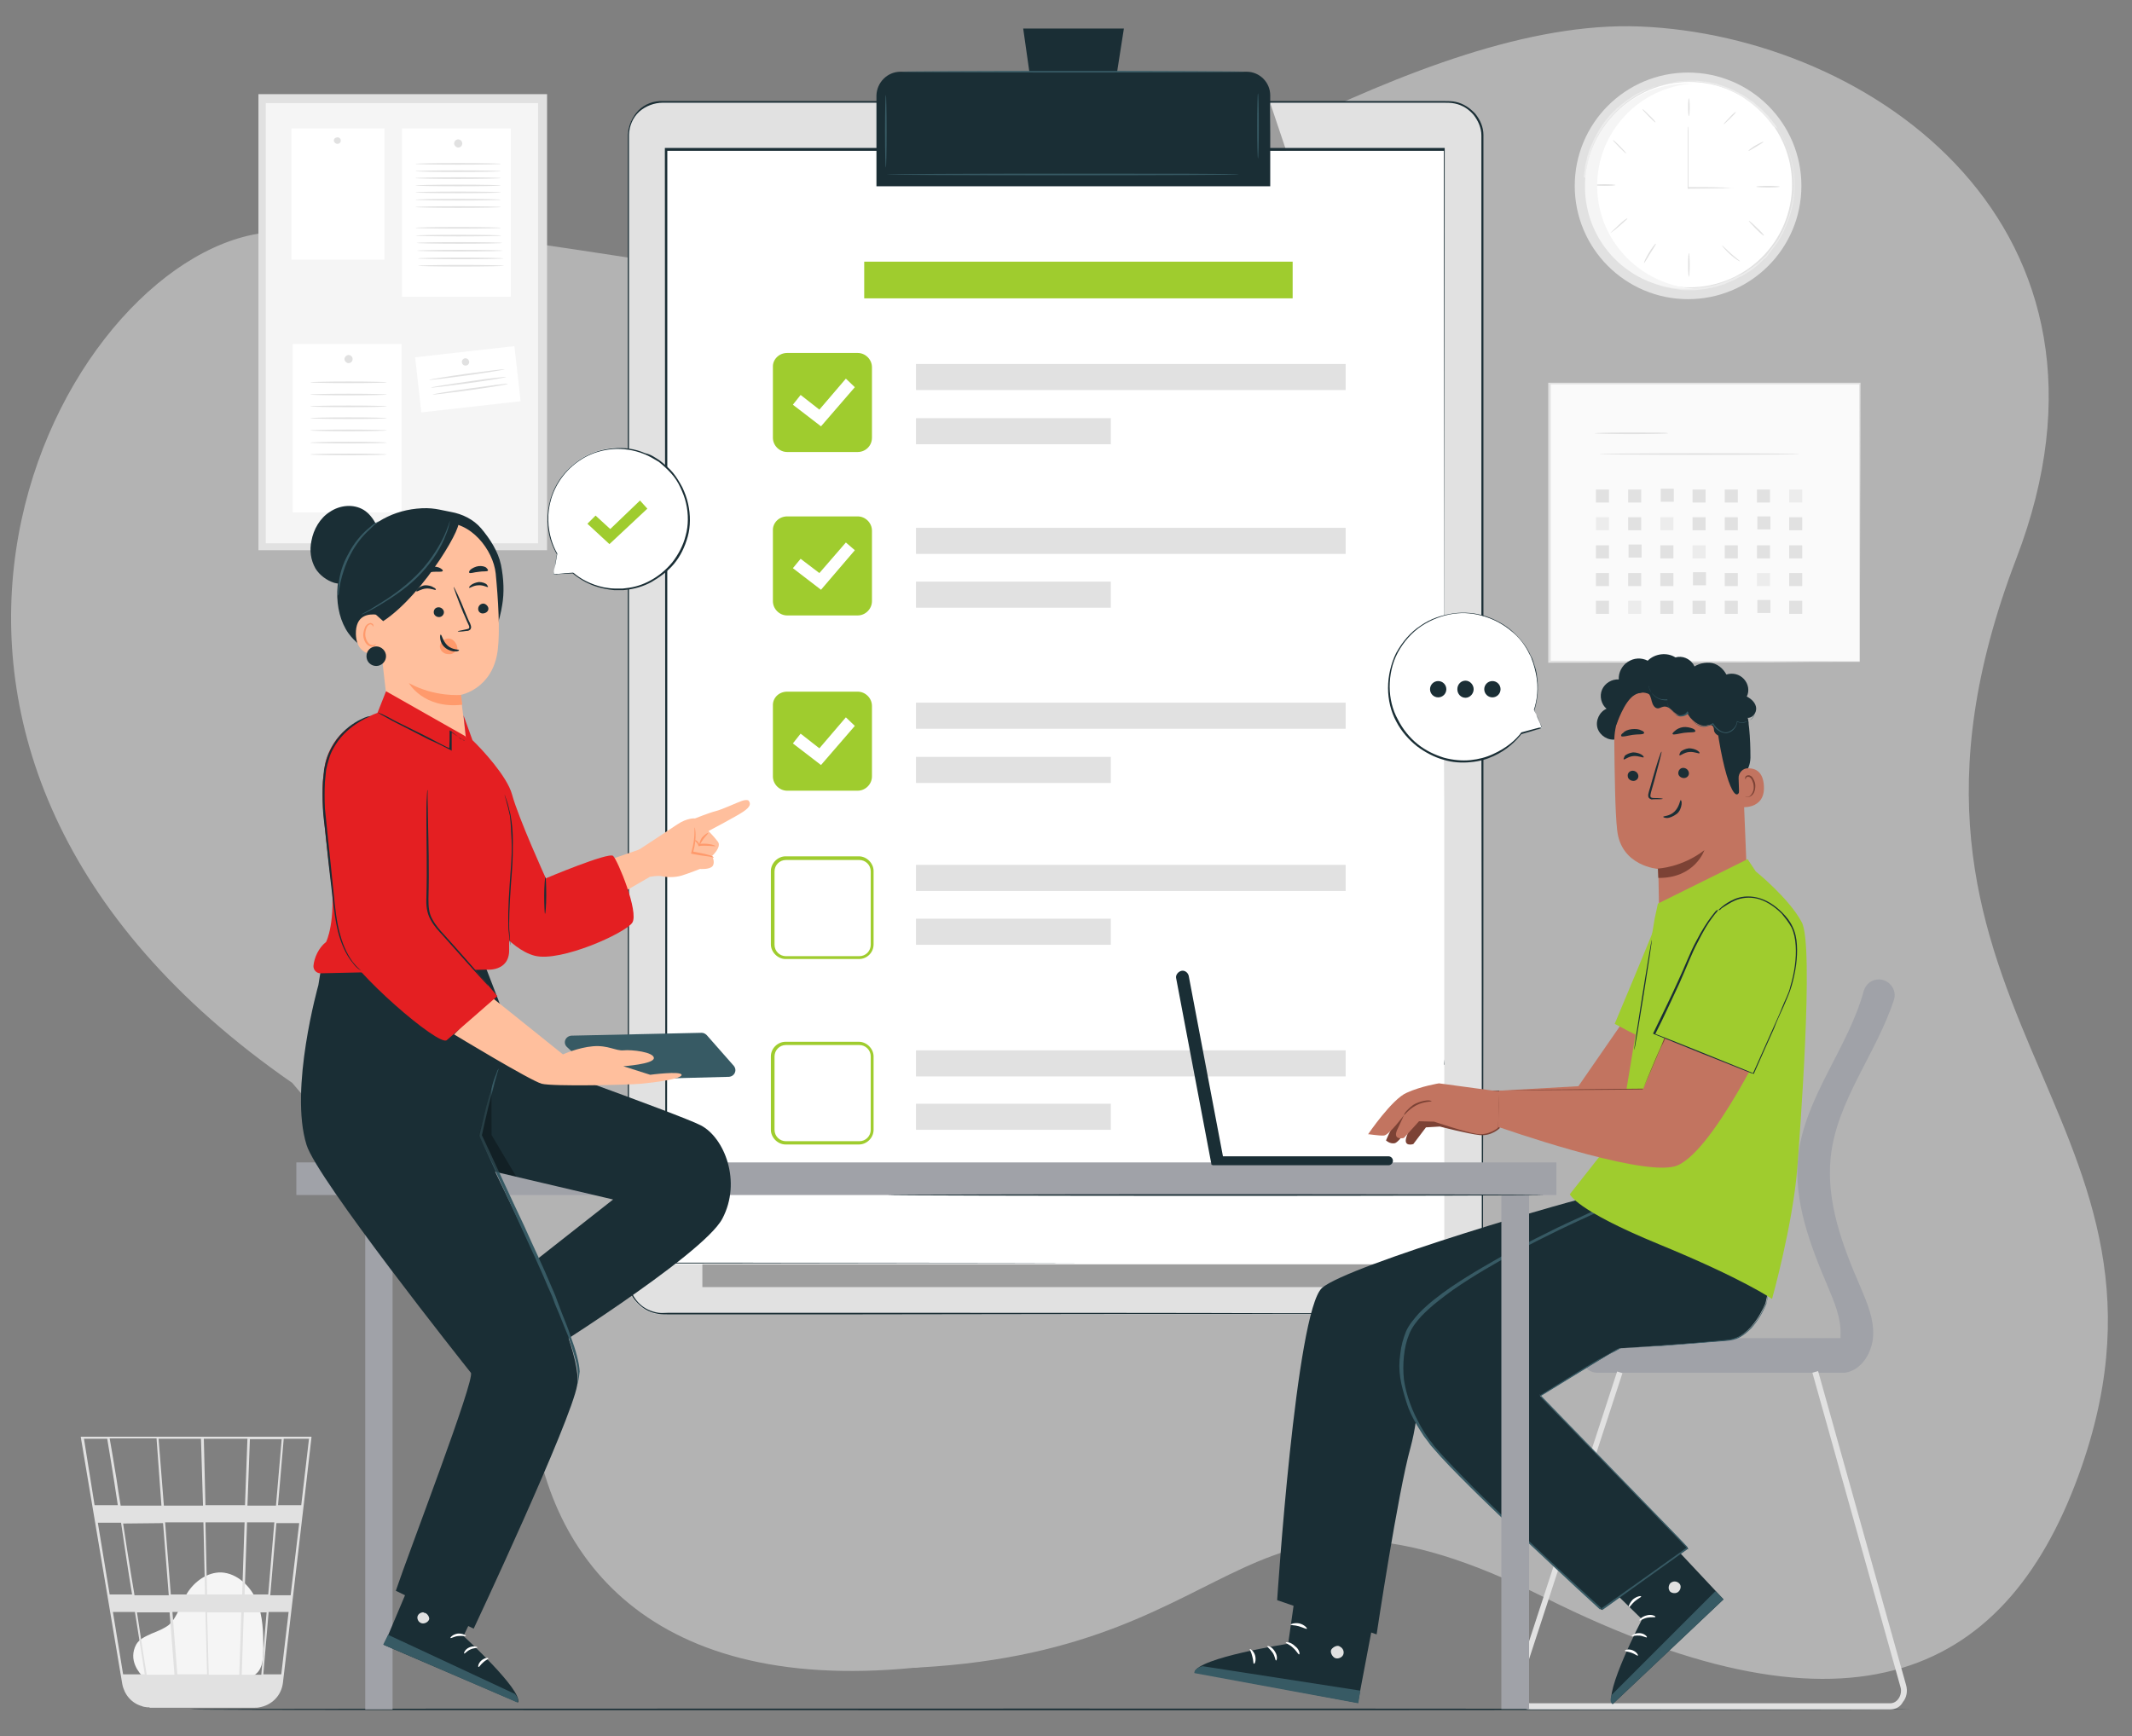 <?xml version="1.0" encoding="utf-8"?>
<!-- Generator: Adobe Illustrator 28.0.0, SVG Export Plug-In . SVG Version: 6.00 Build 0)  -->
<svg version="1.1" id="Floor" xmlns="http://www.w3.org/2000/svg" xmlns:xlink="http://www.w3.org/1999/xlink" x="0px" y="0px"
	 viewBox="0 0 523 426" style="enable-background:new 0 0 523 426;" xml:space="preserve">
<rect x="0" y="0" width="523" height="426" fill="#808080" stroke="none"/>
<style type="text/css">
	.st0{opacity:0.4;}
	.st1{fill:#FFFFFF;}
	.st2{fill:#F5F5F5;}
	.st3{fill:#E1E1E1;}
	.st4{fill:#FAFAFA;}
	.st5{fill:#ECECEC;}
	.st6{fill:#1A2E35;}
	.st7{opacity:0.3;}
	.st8{fill:#375A64;}
	.st9{fill:#9FCC2E;}
	.st10{fill:#A0A2A8;}
	.st11{fill:#7C4235;}
	.st12{fill:#C27460;}
	.st13{fill:#FFBF9D;}
	.st14{fill:#FF9A6C;}
	.st15{opacity:0.3;enable-background:new    ;}
	.st16{fill:#E41F22;}
</style>
<g class="st0">
	<path class="st1" d="M130.1,340.6c1.9,39.8,27.6,75.1,94,68.6c0.5,0,1.1,0,1.7-0.1c83.1-4.7,77.5-54.9,153.2-17.1
		s114,18.9,131.7-32.3c30.1-87.1-58.3-112.3-16.1-222.6C525.8,55.8,459.2,8.8,402.3,6.5C348,4.3,277.3,56.1,241.6,66.7
		c-43.1,12.7-130.9-19.1-179.7-9.1C11.5,68.1-45.6,184.5,71.7,265.7C101.7,301.7,117.7,286.6,130.1,340.6L130.1,340.6L130.1,340.6z"
		/>
</g>
<g>
	<g>
		<path class="st2" d="M35.3,411.6c-1.2-1.1-3.9-4.3-1.9-8.1c0.8-1.4,2.3-2,3.8-2.7c1.5-0.6,3-1.2,4.2-2.1c2.2-2,2.9-5.2,4.5-7.8
			c1.8-2.9,5-5.2,8.4-5.1c3.9,0.2,7.2,3.4,8.7,7c1.5,3.7,1.6,7.7,1.6,11.7c0,2.1-0.1,4.7-1.7,6.1c-1.5,1.4-3.7,1.4-5.8,1.4
			c-7.2-0.2-14.3-0.5-21.5-0.7"/>
		<path class="st3" d="M76.4,352.5H19.8l10.2,60.7c0.5,2.6,2.3,4.7,4.8,5.4c0.1,0,0.1,0,0.2,0.1c0.2,0,0.3,0.1,0.5,0.1
			c0.4,0.1,0.8,0.1,1.2,0.1v0.1h25.5c0.5,0,1,0,1.4-0.1c3-0.5,5.4-2.8,5.8-6l4.9-41.9l0.2-1.7l0,0l1.9-16.6L76.4,352.5L76.4,352.5
			L76.4,352.5z M65.8,391.2H60l0.6-17.7h6.7L65.8,391.2L65.8,391.2L65.8,391.2z M67.8,373.7h5.6l-2.1,17.7h-5L67.8,373.7L67.8,373.7
			L67.8,373.7z M51.2,410.9l-0.4-15.3h8.4l-0.5,15.3C58.8,410.9,51.2,410.9,51.2,410.9z M42.3,395.5h8.1l0.4,15.3h-7.3L42.3,395.5z
			 M42.8,410.9H36c-0.7-4.1-1.5-9.5-2.4-15.3h8L42.8,410.9L42.8,410.9z M41.9,391.2l-1.4-17.7h9.4l0.4,17.7H41.9L41.9,391.2z
			 M50.8,391.2l-0.4-17.7H60l-0.6,17.7H50.8z M50.4,369.4L50,353h10.7l-0.6,16.3H50.4z M49.8,369.4h-9.6L38.9,353h10.4L49.8,369.4
			L49.8,369.4z M39.6,369.4H29.6c-0.4-2.2-0.7-4.4-1-6.4c-1.1-6.6-1.5-9.1-1.7-10.1h11.5L39.6,369.4L39.6,369.4L39.6,369.4z
			 M40,373.7l1.4,17.7H33c-0.3-1.8-0.6-3.6-0.9-5.4c-0.7-4.2-1.3-8.3-1.9-12.2L40,373.7C40,373.7,40,373.7,40,373.7z M32.4,391.2
			h-5.5L24,373.6h5.7C30.5,379,31.4,385.2,32.4,391.2L32.4,391.2L32.4,391.2z M33.1,395.5c0.8,5.3,1.7,10.5,2.4,15.3h-5.3l-2.5-15.3
			C27.7,395.5,33.1,395.5,33.1,395.5z M59.3,410.9l0.5-15.3h5.6l-1.3,15.3H59.3L59.3,410.9z M60.7,369.4l0.6-16.3h7.8l-1.4,16.3
			H60.7z M26.3,353c0.2,1.2,1.3,7.6,2.6,16.3h-5.7L20.6,353H26.3L26.3,353z M69,410.8h-4.4l1.3-15.3h4.9L69,410.8L69,410.8z
			 M73.9,369.3h-5.7l1.4-16.3h6.2L73.9,369.3L73.9,369.3L73.9,369.3z"/>
	</g>
	<g>
		<g>
			<rect x="380" y="94.1" class="st4" width="76.2" height="68.2"/>
			<path class="st3" d="M456.3,162.4v-18.8c0-11.9,0-29-0.1-49.5l0.2,0.2h-76.2l0.2-0.2v68.2l-0.2-0.2c22.8,0,41.8,0.1,55.2,0.1
				c6.7,0,11.9,0,15.5,0.1h5.2C456.2,162.4,456.3,162.4,456.3,162.4l-5.5,0c-3.6,0-8.9,0-15.5,0.1c-13.4,0-32.5,0.1-55.3,0.1h-0.2
				V93.9h76.6v0.2c0,20.6-0.1,37.6-0.1,49.6v17.4C456.3,162,456.3,162.4,456.3,162.4L456.3,162.4L456.3,162.4z"/>
		</g>
		<path class="st3" d="M409.2,106.3c0,0.1-4,0.2-9,0.2s-9-0.1-9-0.2s4-0.2,9-0.2S409.2,106.1,409.2,106.3z"/>
		<path class="st3" d="M441.5,111.4c0,0.1-11,0.2-24.6,0.2s-24.6-0.1-24.6-0.2s11-0.2,24.6-0.2S441.5,111.3,441.5,111.4z"/>
		<rect x="391.5" y="120.1" class="st3" width="3.2" height="3.2"/>
		<rect x="399.4" y="120.1" class="st3" width="3.2" height="3.2"/>
		<rect x="407.4" y="119.9" class="st3" width="3.2" height="3.2"/>
		<rect x="415.2" y="120.1" class="st3" width="3.2" height="3.2"/>
		<rect x="423.1" y="120.1" class="st3" width="3.2" height="3.2"/>
		<rect x="431" y="120.1" class="st3" width="3.2" height="3.2"/>
		<rect x="438.9" y="120.1" class="st5" width="3.2" height="3.2"/>
		<rect x="391.5" y="126.9" class="st5" width="3.2" height="3.2"/>
		<rect x="399.4" y="126.9" class="st3" width="3.2" height="3.2"/>
		<rect x="407.3" y="126.9" class="st5" width="3.2" height="3.2"/>
		<rect x="415.2" y="126.9" class="st3" width="3.2" height="3.2"/>
		<rect x="423.1" y="126.9" class="st3" width="3.2" height="3.2"/>
		<rect x="431.1" y="126.7" class="st3" width="3.2" height="3.2"/>
		<rect x="438.9" y="126.9" class="st3" width="3.2" height="3.2"/>
		<rect x="391.5" y="133.8" class="st3" width="3.2" height="3.2"/>
		<rect x="399.5" y="133.6" class="st3" width="3.2" height="3.2"/>
		<rect x="407.3" y="133.8" class="st3" width="3.2" height="3.2"/>
		<rect x="415.2" y="133.8" class="st5" width="3.2" height="3.2"/>
		<rect x="423.1" y="133.8" class="st3" width="3.2" height="3.2"/>
		<rect x="431" y="133.8" class="st3" width="3.2" height="3.2"/>
		<rect x="438.9" y="133.8" class="st3" width="3.2" height="3.2"/>
		<rect x="391.5" y="140.6" class="st3" width="3.2" height="3.2"/>
		<rect x="399.4" y="140.6" class="st3" width="3.2" height="3.2"/>
		<rect x="407.3" y="140.6" class="st3" width="3.2" height="3.2"/>
		<rect x="415.3" y="140.4" class="st3" width="3.2" height="3.2"/>
		<rect x="423.1" y="140.6" class="st3" width="3.2" height="3.2"/>
		<rect x="431" y="140.6" class="st5" width="3.2" height="3.2"/>
		<rect x="438.9" y="140.6" class="st3" width="3.2" height="3.2"/>
		<rect x="391.5" y="147.4" class="st3" width="3.2" height="3.2"/>
		<rect x="399.4" y="147.4" class="st5" width="3.2" height="3.2"/>
		<rect x="407.3" y="147.4" class="st3" width="3.2" height="3.2"/>
		<rect x="415.2" y="147.4" class="st3" width="3.2" height="3.2"/>
		<rect x="423.1" y="147.4" class="st3" width="3.2" height="3.2"/>
		<rect x="431.1" y="147.2" class="st3" width="3.2" height="3.2"/>
		<rect x="438.9" y="147.4" class="st3" width="3.2" height="3.2"/>
	</g>
	<g>
		<circle class="st3" cx="414.1" cy="45.6" r="27.8"/>
		<circle class="st1" cx="414.4" cy="45.3" r="25.2"/>
		<path class="st5" d="M389,43.8v2.4c0,0.3,0.1,0.7,0.1,1.1s0.1,0.8,0.1,1.3s0.2,0.9,0.2,1.4c0.3,1.9,1.1,4.3,2.3,6.9
			c1.3,2.5,3.2,5.2,6,7.5c0.4,0.3,0.7,0.6,1.1,0.9s0.8,0.5,1.2,0.8s0.8,0.6,1.2,0.8c0.4,0.2,0.9,0.5,1.3,0.7
			c0.2,0.1,0.4,0.2,0.7,0.4c0.2,0.1,0.5,0.2,0.7,0.3c0.5,0.2,0.9,0.4,1.4,0.6s1,0.3,1.5,0.5s1,0.4,1.5,0.5c1,0.2,2,0.5,3.1,0.6
			c0.5,0.1,1.1,0.2,1.7,0.2h2.5c0.3,0,0.6-0.1,0.9-0.1c0.6-0.1,1.2-0.1,1.8-0.2c1.2-0.2,2.3-0.4,3.4-0.8l0.9-0.3
			c0.1,0,0.3-0.1,0.4-0.1l0.4-0.2c0.6-0.2,1.1-0.5,1.7-0.7c0.6-0.3,1.1-0.6,1.7-0.8c0.3-0.2,0.6-0.3,0.8-0.4l0.8-0.5
			c1.1-0.7,2-1.5,3-2.2c0.5-0.4,0.9-0.9,1.4-1.3l0.4-0.3l0.3-0.4l0.6-0.8l0.6-0.8l0.6-0.8l0.6-0.8l0.3-0.4c0.1-0.1,0.2-0.3,0.2-0.4
			c0.3-0.6,0.7-1.2,1-1.8c0.3-0.6,0.5-1.2,0.8-1.9c1-2.4,1.6-5.1,1.9-7.8c0.1-2.7-0.1-5.5-0.8-8c-0.2-0.7-0.4-1.3-0.6-2
			c-0.2-0.6-0.5-1.2-0.8-1.9l-0.2-0.5l-0.2-0.4l-0.5-0.9l-0.5-0.9l-0.5-0.8L435,31l-0.3-0.4l-0.3-0.4c-0.4-0.5-0.8-1-1.2-1.5
			c-0.9-0.9-1.8-1.9-2.7-2.6l-0.7-0.6c-0.2-0.2-0.5-0.4-0.8-0.6c-0.5-0.3-1-0.7-1.5-1.1c-0.5-0.3-1.1-0.6-1.6-0.9l-0.4-0.2
			c-0.1-0.1-0.3-0.1-0.4-0.2l-0.8-0.4c-1.1-0.5-2.1-0.8-3.3-1.2c-0.6-0.2-1.1-0.3-1.7-0.4c-0.3-0.1-0.6-0.1-0.9-0.2
			c-0.3-0.1-0.6-0.1-0.9-0.1c-0.6-0.1-1.1-0.1-1.7-0.2h-1.7c-1.1-0.1-2.1,0.1-3.2,0.2c-0.5,0-1.1,0.2-1.6,0.2
			c-0.5,0.1-1,0.2-1.5,0.3c-0.5,0.2-1,0.3-1.5,0.4c-0.2,0.1-0.5,0.1-0.7,0.2c-0.2,0.1-0.5,0.2-0.7,0.3c-0.5,0.2-0.9,0.4-1.4,0.5
			c-0.5,0.2-0.9,0.4-1.3,0.6s-0.9,0.4-1.3,0.7c-0.4,0.3-0.8,0.5-1.2,0.8c-3,2-5.3,4.4-6.8,6.7s-2.6,4.6-3.2,6.5
			c-0.1,0.5-0.4,0.9-0.4,1.4c-0.1,0.4-0.2,0.9-0.3,1.2c-0.1,0.4-0.2,0.7-0.2,1.1c0,0.3-0.1,0.6-0.1,0.9c-0.1,0.5-0.1,0.9-0.2,1.2
			S389.1,43.8,389,43.8l0-0.4c0-0.3,0.1-0.7,0.1-1.2c0-0.3,0.1-0.6,0.1-0.9s0.1-0.7,0.2-1.1s0.2-0.8,0.3-1.2
			c0.1-0.5,0.3-0.9,0.4-1.4c0.6-2,1.6-4.2,3.2-6.5c1.6-2.3,3.9-4.8,6.8-6.8c0.4-0.2,0.8-0.5,1.2-0.8c0.4-0.2,0.8-0.5,1.3-0.7
			c0.4-0.2,0.9-0.5,1.3-0.7c0.5-0.2,0.9-0.4,1.4-0.6c0.2-0.1,0.5-0.2,0.7-0.3s0.5-0.1,0.7-0.2c0.5-0.2,1-0.3,1.5-0.4
			c0.5-0.1,1-0.2,1.6-0.3c0.5-0.1,1-0.2,1.6-0.3c1.1-0.1,2.1-0.2,3.2-0.2h1.7c0.6,0.1,1.1,0.1,1.7,0.2c0.3,0,0.6,0.1,0.9,0.1
			c0.3,0.1,0.6,0.1,0.9,0.2c0.6,0.1,1.2,0.2,1.7,0.4c1.1,0.4,2.2,0.7,3.3,1.2l0.8,0.4c0.1,0.1,0.3,0.1,0.4,0.2l0.4,0.2
			c0.5,0.3,1.1,0.6,1.6,0.9s1,0.7,1.6,1.1c0.3,0.2,0.5,0.3,0.8,0.6l0.7,0.6c1,0.8,1.9,1.8,2.7,2.6c0.4,0.5,0.8,1,1.2,1.5l0.3,0.4
			l0.3,0.4l0.5,0.8l0.5,0.8l0.5,0.9l0.5,0.9l0.2,0.4l0.2,0.5c0.2,0.6,0.5,1.3,0.8,1.9c0.2,0.7,0.4,1.3,0.6,2c0.7,2.6,1,5.4,0.8,8.1
			s-0.9,5.5-1.9,7.9c-0.3,0.6-0.6,1.3-0.8,1.9c-0.3,0.6-0.7,1.2-1,1.8c-0.1,0.2-0.2,0.3-0.2,0.4l-0.3,0.4l-0.6,0.8l-0.6,0.8
			l-0.6,0.8l-0.6,0.8l-0.3,0.4l-0.4,0.3c-0.5,0.5-1,0.9-1.4,1.4c-1,0.8-2,1.7-3,2.2l-0.8,0.5c-0.3,0.2-0.6,0.3-0.8,0.4
			c-0.6,0.3-1.1,0.6-1.7,0.9c-0.6,0.2-1.2,0.5-1.7,0.7l-0.4,0.2c-0.1,0.1-0.3,0.1-0.4,0.1l-0.9,0.3c-1.2,0.4-2.3,0.6-3.4,0.8
			c-0.6,0.1-1.2,0.1-1.8,0.2c-0.3,0-0.6,0.1-0.9,0.1h-2.5c-0.6,0-1.1-0.1-1.7-0.2c-1.1-0.1-2.1-0.4-3.2-0.6c-0.5-0.1-1-0.3-1.5-0.5
			s-1-0.3-1.5-0.5s-1-0.4-1.4-0.6c-0.2-0.1-0.5-0.2-0.7-0.3c-0.2-0.1-0.4-0.2-0.7-0.4c-0.4-0.2-0.9-0.5-1.3-0.7s-0.8-0.6-1.2-0.8
			c-0.4-0.3-0.8-0.6-1.2-0.8c-0.4-0.3-0.7-0.6-1.1-0.9c-2.7-2.3-4.7-5.1-6-7.6s-2-5-2.3-6.9c-0.1-0.5-0.2-1-0.2-1.4
			c0-0.5-0.1-0.9-0.1-1.3s-0.1-0.8-0.1-1.1v-2.1C389,44.1,389,43.9,389,43.8L389,43.8L389,43.8z"/>
		<g>
			<path class="st3" d="M425.8,46c0,0-0.3,0-0.9,0.1c-0.6,0-1.5,0-2.4,0.1c-2,0-5,0.1-8.3,0.1H414V32.2c0-0.7,0-1.1,0.1-1.1
				s0,0.4,0.1,1.1v13.9l-0.2-0.2c3.3,0,6.1,0,8.3,0.1c1,0,1.9,0,2.4,0.1C425.5,46,425.8,46,425.8,46L425.8,46L425.8,46z"/>
			<path class="st3" d="M414.3,24.1c0.1,0,0.2,1,0.2,2.2s-0.1,2.2-0.2,2.2s-0.2-1-0.2-2.2S414.2,24.1,414.3,24.1z"/>
			<path class="st3" d="M425.8,27.5c0.1,0.1-0.6,0.8-1.4,1.6c-0.8,0.8-1.6,1.5-1.6,1.4s0.6-0.8,1.4-1.6
				C425,28,425.7,27.4,425.8,27.5z"/>
			<path class="st3" d="M432.6,34.8c0,0.1-0.8,0.6-1.8,1.2s-1.8,1.1-1.9,1c0-0.1,0.7-0.7,1.7-1.3C431.7,35.1,432.5,34.7,432.6,34.8
				L432.6,34.8L432.6,34.8z"/>
			<path class="st3" d="M436.6,45.8c0,0.1-1.3,0.2-2.9,0.2s-2.9-0.1-2.9-0.2s1.3-0.2,2.9-0.2S436.6,45.7,436.6,45.8z"/>
			<path class="st3" d="M396.3,45.4c0,0.1-1.3,0.2-2.7,0.2s-2.7-0.1-2.7-0.2s1.2-0.2,2.7-0.2S396.3,45.3,396.3,45.4z"/>
			<path class="st3" d="M399.2,53.6c0.1,0.1-0.9,0.9-2,1.9s-2.2,1.7-2.2,1.7s0.9-0.9,2-1.9C398.1,54.2,399.1,53.5,399.2,53.6z"/>
			<path class="st3" d="M406.2,59.8c0.1,0.1-0.6,1.1-1.4,2.4s-1.4,2.4-1.5,2.3c-0.1,0,0.4-1.2,1.2-2.5S406.1,59.7,406.2,59.8
				L406.2,59.8z"/>
			<path class="st3" d="M414.3,67.9c-0.1,0-0.2-1.3-0.2-2.9c0-1.7,0.1-2.9,0.2-2.9s0.2,1.3,0.2,2.9
				C414.5,66.7,414.4,67.9,414.3,67.9z"/>
			<path class="st3" d="M426.8,64.1c0,0.1-1.2-0.6-2.4-1.7c-1.2-1.1-2-2.1-2-2.2s1,0.9,2.1,1.9C425.8,63.3,426.9,64,426.8,64.1
				L426.8,64.1L426.8,64.1z"/>
			<path class="st3" d="M432.7,57.8c-0.1,0.1-1-0.7-2-1.7s-1.8-1.9-1.7-1.9c0.1-0.1,1,0.7,2,1.7C432,56.8,432.8,57.7,432.7,57.8z"/>
			<path class="st3" d="M398.9,37.6c-0.1,0.1-0.8-0.6-1.7-1.5s-1.6-1.7-1.5-1.7c0.1-0.1,0.8,0.6,1.7,1.5
				C398.3,36.8,399,37.6,398.9,37.6z"/>
			<path class="st3" d="M406.1,30c-0.1,0.1-0.8-0.6-1.7-1.5c-0.9-0.9-1.5-1.6-1.5-1.7c0.1-0.1,0.8,0.6,1.7,1.5
				C405.6,29.2,406.2,30,406.1,30L406.1,30z"/>
		</g>
		<path class="st2" d="M391.8,45.6c0-13.4,10.5-24.3,23.6-25.1H414c-13.9,0-25.2,11.2-25.2,25.2s11.2,25.2,25.2,25.2
			c0.5,0,1,0,1.5-0.1C402.4,69.9,391.8,59,391.8,45.6z"/>
	</g>
	<g>
		<rect x="63.4" y="23.1" class="st3" width="70.8" height="111.9"/>
		<rect x="65.2" y="25.3" class="st2" width="66.8" height="108"/>
		<g>
			<rect x="98.6" y="31.5" class="st1" width="26.7" height="41.3"/>
			<path class="st3" d="M113.4,35.2c0,0.6-0.5,1-1,1s-1-0.5-1-1c0-0.6,0.5-1,1-1S113.4,34.6,113.4,35.2z"/>
		</g>
		<g>
			<rect x="71.8" y="84.4" class="st1" width="26.7" height="41.3"/>
			<path class="st3" d="M86.5,88.1c0,0.6-0.5,1-1,1s-1-0.5-1-1s0.5-1,1-1S86.5,87.5,86.5,88.1z"/>
		</g>
		<g>
			<rect x="71.5" y="31.5" class="st1" width="22.8" height="32.2"/>
			<path class="st3" d="M83.6,34.5c0,0.5-0.4,0.8-0.8,0.8c-0.5,0-0.9-0.4-0.9-0.8c0-0.5,0.4-0.8,0.9-0.8S83.6,34.1,83.6,34.5z"/>
		</g>
		<g>
			
				<rect x="102.5" y="86.2" transform="matrix(0.994 -0.112 0.112 0.994 -9.706 13.463)" class="st1" width="24.5" height="13.6"/>
			<path class="st3" d="M115.1,88.8c0,0.5-0.4,0.9-0.9,0.9s-0.9-0.4-0.9-0.9s0.4-0.9,0.9-0.9S115.1,88.4,115.1,88.8z"/>
		</g>
		<path class="st3" d="M94.9,93.8c0,0.1-4.2,0.2-9.4,0.2s-9.4-0.1-9.4-0.2s4.2-0.2,9.4-0.2S94.9,93.7,94.9,93.8z"/>
		<path class="st3" d="M94.9,96.8c0,0.1-4.2,0.2-9.4,0.2s-9.4-0.1-9.4-0.2s4.2-0.2,9.4-0.2S94.9,96.7,94.9,96.8z"/>
		<path class="st3" d="M94.9,99.7c0,0.1-4.2,0.2-9.4,0.2s-9.4-0.1-9.4-0.2s4.2-0.2,9.4-0.2S94.9,99.6,94.9,99.7z"/>
		<path class="st3" d="M94.9,102.6c0,0.1-4.2,0.2-9.4,0.2s-9.4-0.1-9.4-0.2s4.2-0.2,9.4-0.2S94.9,102.5,94.9,102.6z"/>
		<path class="st3" d="M94.9,105.6c0,0.1-4.2,0.2-9.4,0.2s-9.4-0.1-9.4-0.2s4.2-0.2,9.4-0.2S94.9,105.5,94.9,105.6z"/>
		<path class="st3" d="M94.9,108.6c0,0.1-4.2,0.2-9.4,0.2s-9.4-0.1-9.4-0.2s4.2-0.2,9.4-0.2S94.9,108.5,94.9,108.6z"/>
		<path class="st3" d="M94.9,111.5c0,0.1-4.2,0.2-9.4,0.2s-9.4-0.1-9.4-0.2s4.2-0.2,9.4-0.2S94.9,111.4,94.9,111.5z"/>
		<path class="st3" d="M123.8,90.6c0,0.1-4.1,0.8-9.2,1.5s-9.3,1.2-9.3,1.1s4.1-0.8,9.2-1.5C119.7,91,123.8,90.5,123.8,90.6
			L123.8,90.6z"/>
		<path class="st3" d="M124.2,92.5c0,0.1-4.1,0.8-9.2,1.5s-9.3,1.2-9.3,1.1s4.1-0.8,9.2-1.5C120,92.8,124.2,92.4,124.2,92.5
			L124.2,92.5z"/>
		<path class="st3" d="M124.6,94.2c0,0.1-4.1,0.8-9.2,1.5s-9.3,1.2-9.3,1.1s4.1-0.8,9.2-1.5C120.4,94.6,124.5,94,124.6,94.2
			L124.6,94.2L124.6,94.2z"/>
		<path class="st3" d="M122.9,40.2c0,0.1-4.7,0.2-10.5,0.2s-10.5-0.1-10.5-0.2s4.7-0.2,10.5-0.2S122.9,40.1,122.9,40.2z"/>
		<path class="st3" d="M122.9,42c0,0.1-4.7,0.2-10.5,0.2s-10.5-0.1-10.5-0.2s4.7-0.2,10.5-0.2S122.9,41.9,122.9,42z"/>
		<path class="st3" d="M122.9,43.7c0,0.1-4.7,0.2-10.5,0.2s-10.5-0.1-10.5-0.2s4.7-0.2,10.5-0.2S122.9,43.6,122.9,43.7z"/>
		<path class="st3" d="M122.9,45.5c0,0.1-4.7,0.2-10.5,0.2s-10.5-0.1-10.5-0.2s4.7-0.2,10.5-0.2S122.9,45.4,122.9,45.5z"/>
		<path class="st3" d="M122.9,47.2c0,0.1-4.7,0.2-10.5,0.2s-10.5-0.1-10.5-0.2s4.7-0.2,10.5-0.2S122.9,47.1,122.9,47.2z"/>
		<path class="st3" d="M122.9,49c0,0.1-4.7,0.2-10.5,0.2s-10.5-0.1-10.5-0.2s4.7-0.2,10.5-0.2S122.9,48.9,122.9,49z"/>
		<path class="st3" d="M122.9,50.8c0,0.1-4.7,0.2-10.5,0.2s-10.5-0.1-10.5-0.2s4.7-0.2,10.5-0.2S122.9,50.7,122.9,50.8z"/>
		<path class="st3" d="M122.9,55.9c0,0.1-4.7,0.2-10.5,0.2s-10.5-0.1-10.5-0.2s4.7-0.2,10.5-0.2S122.9,55.8,122.9,55.9z"/>
		<path class="st3" d="M123,57.8c0,0.1-4.7,0.2-10.5,0.2S102,57.9,102,57.8s4.7-0.2,10.5-0.2S123,57.7,123,57.8z"/>
		<path class="st3" d="M123.2,59.6c0,0.1-4.7,0.2-10.5,0.2s-10.5-0.1-10.5-0.2s4.7-0.2,10.5-0.2S123.2,59.5,123.2,59.6z"/>
		<path class="st3" d="M123.3,61.5c0,0.1-4.7,0.2-10.5,0.2s-10.5-0.1-10.5-0.2s4.7-0.2,10.5-0.2S123.3,61.4,123.3,61.5z"/>
		<path class="st3" d="M123.5,63.4c0,0.1-4.7,0.2-10.5,0.2s-10.5-0.1-10.5-0.2s4.7-0.2,10.5-0.2S123.5,63.3,123.5,63.4z"/>
		<path class="st3" d="M123.6,65.2c0,0.1-4.7,0.2-10.5,0.2s-10.5-0.1-10.5-0.2s4.7-0.2,10.5-0.2S123.6,65.1,123.6,65.2z"/>
	</g>
	<path class="st6" d="M468.7,419.4c0,0.1-94.5,0.2-211,0.2s-211,0-211-0.2s94.4-0.2,211-0.2S468.7,419.3,468.7,419.4L468.7,419.4z"
		/>
	<g>
		<g>
			<g>
				<g>
					<path class="st3" d="M162.5,25h192.6c4.7,0,8.5,3.8,8.5,8.5V314c0,4.7-3.8,8.5-8.5,8.5H162.5c-4.7,0-8.5-3.8-8.5-8.5V33.5
						C154,28.8,157.8,25,162.5,25L162.5,25z"/>
					<path class="st6" d="M355.1,322.4h0.7c0.4,0,1.1-0.1,1.9-0.4s1.8-0.7,2.7-1.5s2-2,2.5-3.5c0.3-0.8,0.5-1.7,0.6-2.5V288
						c0-25.3,0-61.9-0.1-107.1V33.2c0-1.8-0.8-3.6-1.9-5c-1.2-1.4-2.7-2.4-4.6-2.8c-0.9-0.2-1.9-0.2-2.7-0.2H162.6
						c-2.1,0-4.2,0.8-5.8,2.2c-1.6,1.5-2.4,3.5-2.5,5.6v281.2c0.1,1.6,0.6,3.1,1.5,4.4s2.1,2.3,3.6,2.9c0.7,0.3,1.5,0.5,2.2,0.6
						s1.6,0,2.3,0h44.8c45.2,0,81.8,0,107.1,0.1h36.7C354.4,322.2,355.1,322.4,355.1,322.4l-39.2,0c-25.3,0-61.9,0-107.1,0.1H164
						c-0.8,0-1.6,0-2.3-0.1s-1.6-0.3-2.3-0.6c-1.5-0.6-2.8-1.7-3.8-3s-1.5-2.9-1.6-4.6V33c0.1-2.2,1.1-4.3,2.6-5.9
						c1.6-1.6,3.8-2.4,6-2.3h191.7c1,0,2,0,2.8,0.2c1.9,0.4,3.5,1.5,4.8,2.9c1.2,1.5,2,3.3,2,5.2v147.7c0,45.2,0,81.8-0.1,107.1
						v26.5c-0.1,1-0.2,1.9-0.6,2.5c-0.6,1.6-1.6,2.7-2.5,3.5s-2,1.3-2.8,1.5c-0.8,0.2-1.5,0.3-1.9,0.4
						C355.3,322.4,355.1,322.4,355.1,322.4L355.1,322.4L355.1,322.4z"/>
				</g>
				<g class="st7">
					<polygon points="172.3,315.8 348.2,315.8 346.2,279.1 346.2,259.7 172.3,286.9 					"/>
				</g>
				<g class="st7">
					<polygon points="311.7,25.6 315.7,37.5 315.7,43.2 311.2,43.2 					"/>
				</g>
				<g>
					<polygon class="st1" points="163.4,36.9 163.4,310.2 305.9,310.2 354.3,310.2 354.3,36.9 					"/>
					<path class="st6" d="M354.3,261.3v-62.1c0-39.4,0-95.5-0.1-162.4l0.2,0.2H163.5l0.2-0.2V37c0,105.1,0,200.9-0.1,273l-0.2-0.2
						c43.9,0,79.6,0,104.2,0.1h38.4h-38.4c-24.7,0-60.3,0-104.2,0.1h-0.2v-0.2c0-72.1,0-167.9-0.1-273v-0.5h191.3v0.2
						c0,66.9-0.1,122.9-0.1,162.4v61C354.2,260.9,354.2,261.3,354.3,261.3L354.3,261.3L354.3,261.3z"/>
				</g>
			</g>
			<g>
				<path class="st6" d="M220.9,17.6h84.9c3.2,0,5.8,2.6,5.8,5.8v22.3H215V23.4C215.1,20.2,217.7,17.6,220.9,17.6L220.9,17.6
					L220.9,17.6z"/>
				<polygon class="st6" points="275.7,7 251,7 254,28.1 272.4,28.1 				"/>
				<path class="st8" d="M305.4,17.6c0,0.1-18.8,0.2-42.1,0.2s-42.1-0.1-42.1-0.2s18.8-0.2,42.1-0.2S305.4,17.5,305.4,17.6
					L305.4,17.6z"/>
				<path class="st8" d="M217.3,41.1c-0.1,0-0.2-4-0.2-8.9s0.1-8.9,0.2-8.9s0.2,4,0.2,8.9S217.4,41.1,217.3,41.1z"/>
				<path class="st8" d="M308.6,38.9c-0.1,0-0.2-3.6-0.2-8s0.1-8,0.2-8s0.2,3.6,0.2,8C308.8,35.4,308.7,38.9,308.6,38.9z"/>
				<path class="st8" d="M303.9,42.8c0,0.1-19.3,0.2-43.2,0.2s-43.2-0.1-43.2-0.2s19.3-0.2,43.2-0.2S303.9,42.6,303.9,42.8z"/>
			</g>
		</g>
		<g>
			<rect x="224.7" y="89.3" class="st3" width="105.4" height="6.4"/>
			<rect x="224.7" y="102.6" class="st3" width="47.8" height="6.4"/>
			<g>
				<path class="st9" d="M193.1,86.6h17.3c1.9,0,3.5,1.6,3.5,3.5v17.3c0,2-1.6,3.5-3.5,3.5h-17.3c-1.9,0-3.5-1.6-3.5-3.5V90.1
					C189.5,88.2,191.1,86.6,193.1,86.6z"/>
				<polygon class="st1" points="201.4,104.6 194.5,99.3 196.4,96.9 201,100.5 207.5,92.9 209.7,95 				"/>
			</g>
		</g>
		<rect x="224.7" y="129.5" class="st3" width="105.4" height="6.4"/>
		<rect x="224.7" y="142.7" class="st3" width="47.8" height="6.4"/>
		<g>
			<path class="st9" d="M193.1,126.7h17.3c1.9,0,3.5,1.6,3.5,3.5v17.3c0,1.9-1.6,3.5-3.5,3.5h-17.3c-1.9,0-3.5-1.6-3.5-3.5v-17.3
				C189.5,128.3,191.1,126.7,193.1,126.7z"/>
			<polygon class="st1" points="201.4,144.7 194.5,139.4 196.4,137.1 201,140.6 207.5,133.1 209.7,135 			"/>
		</g>
		<rect x="224.7" y="172.4" class="st3" width="105.4" height="6.4"/>
		<rect x="224.7" y="185.7" class="st3" width="47.8" height="6.4"/>
		<rect x="224.7" y="212.2" class="st3" width="105.4" height="6.4"/>
		<rect x="224.7" y="225.4" class="st3" width="47.8" height="6.4"/>
		<g>
			<path class="st9" d="M193.1,169.7h17.3c1.9,0,3.5,1.6,3.5,3.5v17.3c0,1.9-1.6,3.5-3.5,3.5h-17.3c-1.9,0-3.5-1.6-3.5-3.5v-17.3
				C189.5,171.2,191.1,169.7,193.1,169.7z"/>
			<polygon class="st1" points="201.4,187.7 194.5,182.4 196.4,180 201,183.6 207.5,176 209.7,178.1 			"/>
		</g>
		<path class="st9" d="M210.7,235.3h-18c-1.9,0-3.6-1.7-3.6-3.6v-18c0-1.9,1.7-3.6,3.6-3.6h18c1.9,0,3.6,1.7,3.6,3.6v18
			C214.3,233.7,212.7,235.3,210.7,235.3z M192.8,211c-1.6,0-2.8,1.3-2.8,2.8v18c0,1.6,1.3,2.8,2.8,2.8h18c1.6,0,2.8-1.3,2.8-2.8v-18
			c0-1.6-1.3-2.8-2.8-2.8H192.8z"/>
		<rect x="224.7" y="257.7" class="st3" width="105.4" height="6.4"/>
		<rect x="224.7" y="270.8" class="st3" width="47.8" height="6.4"/>
		<path class="st9" d="M210.7,280.8h-18c-1.9,0-3.6-1.7-3.6-3.6v-18c0-2,1.7-3.6,3.6-3.6h18c1.9,0,3.6,1.7,3.6,3.6v18
			C214.3,279.1,212.7,280.8,210.7,280.8z M192.8,256.4c-1.6,0-2.8,1.3-2.8,2.8v18c0,1.6,1.3,2.8,2.8,2.8h18c1.6,0,2.8-1.3,2.8-2.8
			v-18c0-1.6-1.3-2.8-2.8-2.8H192.8z"/>
		<rect x="212" y="64.2" class="st9" width="105.1" height="9"/>
	</g>
	<g>
		<g>
			<path class="st1" d="M378.3,178.6l-1.9-4.4c1.1-3.4,1.2-7.3,0-11c-2.8-8.9-12.1-14.3-21.2-12.4c-10.5,2.2-16.9,13-13.7,23.3
				c2.7,8.8,11.8,14.2,20.9,12.4c4.5-0.9,8.2-3.3,10.8-6.6l0,0L378.3,178.6L378.3,178.6L378.3,178.6z"/>
			<path class="st6" d="M378.3,178.6c0,0-0.1,0-0.3,0.1c-0.2,0.1-0.5,0.2-1,0.3c-0.9,0.3-2,0.6-3.7,1.1c0,0-0.1,0-0.1-0.1v-0.1l0,0
				l0.1,0.1c-1.4,1.8-3.6,4-6.9,5.5c-1.7,0.8-3.5,1.3-5.7,1.5c-2,0.2-4.4,0.1-6.6-0.6c-2.2-0.6-4.5-1.8-6.5-3.3
				c-2-1.6-3.8-3.6-5.1-6.1c-1.3-2.4-2-5.3-2-8.2s0.7-6,2-8.6c1.5-2.7,3.5-5.1,6-6.7c2.4-1.7,5.2-2.6,8-3c2.7-0.4,5.6-0.1,8,0.7
				s4.7,2.1,6.4,3.6c1.8,1.6,3.2,3.3,4.2,5.2c0.2,0.5,0.5,1,0.7,1.4c0.2,0.5,0.4,1,0.5,1.4c0.3,0.9,0.6,1.9,0.7,2.7
				c0.6,3.6,0.1,6.6-0.6,8.8v-0.1c0.6,1.5,1,2.5,1.4,3.3c0.1,0.4,0.3,0.6,0.3,0.9C378.3,178.5,378.3,178.6,378.3,178.6
				c0,0-0.1-0.1-0.1-0.3c-0.1-0.2-0.2-0.5-0.4-0.9c-0.3-0.8-0.8-1.9-1.5-3.2v-0.1c0.7-2.1,1.2-5.2,0.5-8.7c-0.2-0.9-0.4-1.8-0.7-2.7
				c-0.2-0.5-0.3-0.9-0.5-1.4s-0.5-0.9-0.7-1.4c-1-1.9-2.3-3.6-4.2-5.1c-1.8-1.5-3.9-2.7-6.4-3.5s-5.1-1.1-7.8-0.7
				c-2.7,0.4-5.4,1.4-7.8,3c-2.4,1.6-4.4,3.9-5.8,6.5s-2,5.6-2,8.4s0.7,5.7,2,8c1.2,2.4,2.9,4.5,4.9,6.1s4.2,2.6,6.4,3.3
				c2.2,0.6,4.5,0.8,6.5,0.6s3.9-0.7,5.6-1.5c3.3-1.5,5.6-3.5,6.9-5.3c0,0,0.1-0.1,0.1,0v0.1l0,0l-0.1-0.1c1.6-0.4,2.8-0.8,3.7-1
				c0.4-0.1,0.7-0.2,1-0.2C378.2,178.7,378.3,178.6,378.3,178.6L378.3,178.6L378.3,178.6z"/>
		</g>
		<g>
			<circle class="st6" cx="352.8" cy="169.1" r="2"/>
			<path class="st6" d="M361.5,169.1c0,1.1-0.9,2.1-2,2.1s-2-0.9-2-2.1s0.9-2.1,2-2.1S361.5,168,361.5,169.1z"/>
			<circle class="st6" cx="366.1" cy="169.1" r="2"/>
		</g>
	</g>
	<g>
		<g>
			<path class="st1" d="M135.7,141l0.9-5.1c-1.6-2.7-2.3-5.9-2.2-9.2c0.3-9.6,8.3-17.1,17.9-16.8s17.1,8.3,16.8,17.9
				s-8.3,17.1-17.9,16.8c-4-0.1-7.6-1.6-10.4-4l0,0L135.7,141L135.7,141L135.7,141z"/>
			<path class="st6" d="M135.7,141h0.3c0.2,0,0.6,0,0.9-0.1c0.9-0.1,2.1-0.1,3.6-0.2c0,0,0.1,0,0.1-0.1l0,0l-0.1,0.1
				c1.7,1.4,4.2,3,7.6,3.7c0.9,0.2,1.8,0.3,2.6,0.4h2.2c0.2,0,0.5-0.1,0.8-0.1c1.9-0.2,4.1-0.8,6.1-1.9c1.9-1.1,3.9-2.5,5.5-4.4
				s2.7-4.2,3.4-6.7c0.7-2.5,0.7-5.4,0.1-8.1c-0.3-1.4-0.8-2.7-1.4-4c-0.7-1.3-1.4-2.5-2.3-3.6c-0.9-1.1-2.1-2.1-3.1-2.9
				c-1.2-0.8-2.3-1.6-3.7-1.9c-2.5-1.1-5.3-1.5-7.9-1.2c-2.6,0.2-5.1,1-7.2,2.2c-2.1,1.2-3.9,2.8-5.3,4.6c-2.7,3.5-3.7,7.7-3.6,11.1
				c0.1,3.5,1.2,6.2,2.3,8.1v-0.1c-0.3,1.7-0.5,2.9-0.6,3.8c-0.1,0.4-0.1,0.8-0.1,1C135.7,140.8,135.7,141,135.7,141
				c0,0,0-0.1,0.1-0.3s0.1-0.6,0.2-1c0.2-0.9,0.4-2.1,0.7-3.8v-0.1c-1.1-1.9-2.1-4.7-2.2-8.1s0.9-7.4,3.6-10.9
				c1.4-1.8,3.1-3.3,5.2-4.5s4.5-1.9,7-2.1s5.3,0.2,7.7,1.2c1.3,0.5,2.4,1.2,3.6,1.9c1.1,0.9,2.1,1.8,3,2.8c1,1.1,1.7,2.2,2.3,3.5
				c0.6,1.3,1.1,2.5,1.4,3.9c0.6,2.6,0.6,5.4-0.1,7.9c-0.6,2.5-1.9,4.8-3.3,6.6c-1.6,1.9-3.3,3.3-5.3,4.4s-4,1.7-6,1.9
				c-0.2,0-0.5,0.1-0.8,0.1h-2.1c-0.9,0-1.9-0.2-2.6-0.3c-3.3-0.7-5.9-2.2-7.5-3.6h-0.1v0.1l0,0l0.1-0.1c-1.6,0.1-2.7,0.2-3.6,0.3
				c-0.4,0-0.7,0.1-1,0.1S135.6,141,135.7,141L135.7,141L135.7,141z"/>
		</g>
		<polygon class="st9" points="144.1,128.5 146.1,126.5 149.7,129.8 157,122.8 158.8,124.8 149.5,133.5 		"/>
	</g>
	<g>
		<g>
			<path class="st10" d="M451.5,328.3v-0.7c0.2-4.1-1.5-8.1-3.1-11.9c-4.3-10.1-8.5-21-7.3-32c1.6-14.5,12.3-26.6,16.1-40.6
				c0.5-1.7,2-2.8,3.7-2.8l0,0c2.5,0,4.5,2.5,3.7,5c-4.3,13.2-14,24.7-15.5,38.5c-1.2,11,2.9,21.9,7.3,32c1.6,3.8,3.3,7.7,3.1,11.9
				c-0.2,4.1-2.8,8.5-6.9,9.1h-60.8c-2.1,0-3.8-1.8-3.8-3.8v-0.9c0-2.1,1.8-3.8,3.8-3.8L451.5,328.3L451.5,328.3L451.5,328.3z"/>
			<path class="st3" d="M463.7,419.4h-88.3c-1.3,0-2.3-0.6-3.1-1.7c-0.9-1.2-1.1-2.8-0.7-4.3l25.1-76.9l1.3,0.4l-25.1,76.9
				c-0.4,1.1-0.2,2.1,0.5,3c0.5,0.7,1.3,1.1,2,1.1h88.3c0.8,0,1.5-0.4,2-1.1c0.6-0.8,0.8-2,0.5-2.9l-21.6-77.1l1.4-0.4l21.6,77.1
				c0.4,1.5,0.1,3-0.8,4.1C466.1,418.9,464.9,419.4,463.7,419.4L463.7,419.4L463.7,419.4z"/>
		</g>
		<g>
			<g>
				<path class="st11" d="M340,279.8c0,0,3.2-7.8,6.4-9.5c3.1-1.7,7.2-2.7,7.2-2.7h14.2l0.1,9.2c0,0-2,2-4.9,1.7s-9.8-2.1-9.8-2.1
					l-3.4,0.2l-3.1,4.1c0,0-2.5,0.8-1.7-1.7s1.3-3.5,1.3-3.5s-3,4.8-4.2,5S340,279.8,340,279.8L340,279.8L340,279.8z"/>
				<path class="st12" d="M398.4,250.3l-11.2,16.2l-19.4,1.1l-0.3,8.9l14.6,2.9c7.6,1.5,15.4-0.9,21-6.2l0,0l2.1-19.5L398.4,250.3
					L398.4,250.3L398.4,250.3z"/>
			</g>
			<g>
				<path class="st6" d="M389.7,384.5l13.1,12.8c0,0-9.5,18.3-7.2,20.8l27.2-25.7l-19.5-20.8L389.7,384.5L389.7,384.5L389.7,384.5z"
					/>
				<path class="st3" d="M410.1,388.2c0.7-0.4,1.6-0.1,2,0.5s0.1,1.6-0.6,2s-1.8,0.1-2-0.5C409.1,389.5,409.5,388.4,410.1,388.2"/>
				<path class="st8" d="M422.8,392.4l-2-2l-25.4,25.4c0,0-0.8,1.7,0.2,2.3L422.8,392.4L422.8,392.4L422.8,392.4z"/>
				<path class="st1" d="M402.2,397.6c0.1,0.1,0.9-0.5,1.9-0.7c1.1-0.2,1.9,0,2-0.2c0.1-0.1-0.8-0.7-2-0.4
					C402.7,396.6,402,397.5,402.2,397.6L402.2,397.6L402.2,397.6z"/>
				<path class="st1" d="M400.3,401.4c0.1,0.1,0.9-0.2,1.9-0.1s1.7,0.6,1.8,0.4c0.1-0.1-0.5-0.9-1.7-1S400.2,401.3,400.3,401.4
					L400.3,401.4L400.3,401.4z"/>
				<path class="st1" d="M401.8,406.2c0.1-0.1-0.3-0.9-1.3-1.3s-1.9-0.1-1.9,0.1s0.8,0.2,1.6,0.5
					C401.1,405.8,401.6,406.3,401.8,406.2L401.8,406.2L401.8,406.2z"/>
				<path class="st1" d="M399.6,394.3c0.2,0.1,0.6-0.7,1.4-1.4c0.8-0.7,1.6-1,1.6-1.2s-1-0.1-2,0.7
					C399.7,393.3,399.4,394.3,399.6,394.3L399.6,394.3L399.6,394.3z"/>
			</g>
			<path class="st6" d="M391.2,293.4c-2.4,0-60.6,17-66.9,22.6c-6.4,5.8-11,76.6-11,76.6l24.4,8.4c0,0,5.2-34.7,8.3-45.8
				c2.4-8.9,2-17.2,2-17.2l48.3-21.1L391.2,293.4L391.2,293.4L391.2,293.4z"/>
			<g>
				<path class="st6" d="M392.6,297.1c-1.1,0.5-43.4,18.5-47.4,30.7c-3.2,9.9,0.5,18.5,5.1,25.3c5.1,7.6,42.6,41.9,42.6,41.9
					l21.2-15.1l-36.3-37.4c0,0,19-11.7,19.6-11.7s20.4-1.3,26.6-2c5.9-0.7,9.1-9.1,9.1-9.1l5.3-24l-39.2-9.1L392.6,297.1
					L392.6,297.1L392.6,297.1z"/>
				<path class="st8" d="M392.6,297.1c0,0,0.1-0.2,0.4-0.7s0.7-1.2,1.3-2c1.1-1.9,2.7-4.5,4.9-7.9l0,0c8.8,2,22.3,5.1,39.2,9h0.1
					v0.1c-1.6,7.2-3.3,15.3-5.2,24l0,0c-0.9,2.1-2,4.2-3.7,6c-0.8,0.9-1.8,1.7-2.8,2.2c-0.3,0.2-0.6,0.3-0.9,0.4s-0.6,0.2-0.9,0.3
					c-0.3,0.1-0.6,0.1-1,0.2l-1,0.1c-5,0.5-10.1,0.9-15.3,1.3c-2.6,0.2-5.3,0.4-8,0.6c-0.7,0-1.4,0.1-2,0.1h-0.5
					c-0.1,0.1-0.3,0.1-0.5,0.2l-0.9,0.5c-1.2,0.7-2.3,1.4-3.6,2c-4.8,2.8-9.6,5.9-14.5,8.9v-0.3c9,9.3,18.5,19.1,28.3,29.2
					c2.6,2.7,5.4,5.5,7.9,8.2l0.1,0.1l-0.2,0.1c-7.2,5.2-14.3,10.2-21.2,15.1l-0.1,0.1l-0.1-0.1c-7.6-6.9-14.8-13.8-21.8-20.3
					c-3.4-3.3-6.8-6.5-10.1-9.8s-6.4-6.4-9.2-9.7c-0.4-0.4-0.7-0.9-1-1.3s-0.7-0.9-1-1.3c-0.6-0.9-1.2-1.9-1.7-2.7
					c-1.1-1.9-2-3.7-2.6-5.7s-1.2-3.9-1.5-5.9s-0.3-3.9,0-5.9c0.2-2,0.7-3.7,1.4-5.5c0.8-1.8,2-3.1,3.1-4.4c2.4-2.5,5.2-4.6,7.8-6.4
					c5.3-3.6,10.4-6.4,14.8-8.9c4.5-2.3,8.4-4.3,11.5-5.8c3.1-1.5,5.7-2.6,7.3-3.4c0.9-0.4,1.5-0.7,2-0.9S392.6,297.1,392.6,297.1
					c0,0-0.2,0.1-0.7,0.3c-0.5,0.2-1.1,0.5-2,0.9c-1.7,0.8-4.2,1.9-7.3,3.4c-3.2,1.6-7,3.4-11.5,5.9c-4.4,2.4-9.5,5.3-14.7,8.9
					c-2.6,1.9-5.3,3.9-7.7,6.4c-1.2,1.3-2.3,2.7-3,4.4s-1.1,3.5-1.3,5.4c-0.2,1.9-0.2,3.8,0,5.8c0.3,2,0.8,3.9,1.5,5.8
					c0.7,2,1.6,3.8,2.6,5.6c0.5,0.9,1.1,1.9,1.7,2.7c0.3,0.5,0.6,0.9,1,1.3c0.3,0.4,0.6,0.9,1,1.3c2.8,3.3,6,6.4,9.2,9.7
					c3.2,3.2,6.6,6.4,10.1,9.8c6.9,6.6,14.2,13.4,21.8,20.3h-0.2c6.8-4.9,14-10,21.1-15.1v0.3c-2.6-2.7-5.3-5.5-7.9-8.2
					c-9.8-10.1-19.2-19.9-28.3-29.2l-0.2-0.2l0.2-0.1c4.9-3,9.8-6,14.5-8.9c1.2-0.7,2.3-1.5,3.6-2l0.9-0.5c0.2-0.1,0.3-0.2,0.5-0.2
					c0,0,0.1,0,0.1-0.1h0.4c0.7,0,1.4-0.1,2-0.1c2.7-0.2,5.4-0.4,8-0.5c5.3-0.4,10.4-0.8,15.3-1.2c1.3-0.1,2.4-0.3,3.5-0.9
					s2-1.4,2.8-2.2c1.6-1.8,2.8-3.8,3.7-6l0,0c1.9-8.7,3.7-16.8,5.3-24l0.1,0.1c-17-3.9-30.5-7-39.2-9.1h0.1
					c-2.1,3.4-3.8,6.1-4.9,7.9c-0.6,0.9-1,1.6-1.3,2C392.8,296.9,392.6,297.1,392.6,297.1L392.6,297.1L392.6,297.1z"/>
			</g>
			<g>
				<g>
					<path class="st6" d="M396.5,181.4c-2,0.4-4-0.9-4.6-2.7c-0.6-1.9,0.5-4.1,2.2-4.8c-1.3-1.1-1.8-3.1-1.1-4.7s2.4-2.6,4.1-2.5
						c-0.1-1.7,0.8-3.4,2.2-4.3c1.5-1,3.3-1.1,4.9-0.3c1.8-1.8,4.8-2.1,6.8-0.8c1.7-0.5,3.5,0.3,4.4,1.7s0.8,3.4-0.3,4.7"/>
					<g>
						<g>
							<path class="st12" d="M412.2,165.1l-0.9,0.1c-8.8,0.8-15.4,8.1-15.3,16.9c0.1,8.2,0.2,17.2,0.7,21.5c0.9,9,10.1,9.6,10.1,9.6
								L407,224l21.8-2.6l-1.6-39.3C427.1,172.6,421.6,164.8,412.2,165.1L412.2,165.1z"/>
							<path class="st11" d="M406.7,213.1c0,0,5.8-0.2,11.4-4.5c0,0-2.3,6.9-11.3,6.8L406.7,213.1L406.7,213.1L406.7,213.1z"/>
							<path class="st6" d="M399.3,190.4c0,0.7,0.7,1.2,1.4,1.2s1.3-0.6,1.2-1.3s-0.7-1.2-1.4-1.2S399.2,189.7,399.3,190.4
								L399.3,190.4z"/>
							<path class="st6" d="M398.3,186.3c0.2,0.2,1.1-0.7,2.4-0.8s2.4,0.5,2.5,0.3c0.1-0.1-0.1-0.4-0.6-0.7s-1.3-0.5-2-0.5
								c-0.9,0.1-1.6,0.5-2,0.8C398.4,185.9,398.2,186.2,398.3,186.3z"/>
							<path class="st6" d="M411.7,189.7c0,0.7,0.7,1.2,1.4,1.2s1.3-0.6,1.2-1.3s-0.7-1.2-1.4-1.2S411.7,189,411.7,189.7z"/>
							<path class="st6" d="M412,185.3c0.2,0.2,1.1-0.7,2.4-0.8s2.4,0.5,2.5,0.3c0.1-0.1-0.1-0.4-0.6-0.7s-1.3-0.5-2-0.5
								c-0.9,0.1-1.6,0.5-2,0.8C412,184.9,411.9,185.3,412,185.3z"/>
							<path class="st6" d="M407.9,196c0-0.1-0.9-0.2-2.2-0.2c-0.4,0-0.7-0.1-0.8-0.3c-0.1-0.2,0-0.7,0.1-1.1
								c0.3-0.9,0.5-1.9,0.8-2.8c1.1-4,1.9-7.2,1.8-7.2c-0.2,0-1.2,3.1-2.3,7c-0.3,1-0.5,1.9-0.8,2.8c-0.1,0.4-0.3,0.9-0.1,1.4
								c0.1,0.3,0.4,0.4,0.6,0.5s0.4,0,0.6,0C407,196.1,407.8,196.1,407.9,196L407.9,196L407.9,196z"/>
							<path class="st6" d="M410.3,180.1c0.2,0.3,1.4-0.1,2.8-0.3s2.7,0,2.8-0.4c0-0.2-0.2-0.5-0.8-0.7s-1.4-0.4-2.2-0.3
								s-1.6,0.5-2,0.9C410.4,179.7,410.2,180,410.3,180.1L410.3,180.1L410.3,180.1z"/>
							<path class="st6" d="M397.7,180.6c0.3,0.3,1.5-0.1,2.8-0.3s2.5,0,2.8-0.4c0.1-0.2-0.1-0.5-0.7-0.7c-0.5-0.3-1.4-0.4-2.3-0.3
								c-1,0.1-1.8,0.5-2.1,0.9C397.7,180.1,397.6,180.4,397.7,180.6L397.7,180.6L397.7,180.6z"/>
							<path class="st6" d="M396.5,177.9c0,0,1.9-5.9,4.5-7.4c3.1-1.9,4.9,1.6,7.9,0.5s6-2.9,9.5-0.8c3.7,2.3,2.2,4.3,2.8,8.3
								c2.3,16.1,5.7,20.4,5.9,12.7c0-0.9,2.2-1.8,2.3-5.3c0-4.6-0.3-10.1-1.6-13.4c-1.1-2.6-2.8-4.4-5.9-6.2
								c-4.7-2.9-10.7-2.4-14.8-1.7C403,165.4,395.4,170.8,396.5,177.9L396.5,177.9L396.5,177.9z"/>
							<path class="st12" d="M426.5,191c-0.1-1.4,1.1-2.6,2.4-2.5c1.7,0,3.6,0.8,3.8,4.3c0.4,6.1-6,5.3-6,5.1S426.6,193.5,426.5,191
								L426.5,191L426.5,191z"/>
							<path class="st11" d="M428,195.3c0,0,0.1,0.1,0.3,0.1c0.2,0.1,0.5,0.1,0.8,0c0.6-0.3,1.2-1.4,1.1-2.4c0-0.6-0.2-1.1-0.4-1.6
								c-0.2-0.4-0.5-0.8-0.9-0.8c-0.3-0.1-0.6,0.2-0.6,0.3c-0.1,0.2,0,0.3-0.1,0.3c0,0-0.1-0.1-0.1-0.4c0-0.1,0.1-0.3,0.2-0.4
								s0.4-0.2,0.6-0.2c0.5,0,1,0.4,1.2,0.9c0.3,0.5,0.5,1.1,0.5,1.7c0,1.3-0.5,2.4-1.5,2.7C428.6,195.6,428.3,195.5,428,195.3
								C428,195.5,428,195.3,428,195.3L428,195.3L428,195.3z"/>
						</g>
						<path class="st6" d="M425.3,179.1c-0.8,0.6-1.6,1.3-2.5,1.5s-2-0.3-2.3-1.2c-0.1-0.4,0-0.9-0.4-1.3s-1-0.2-1.5-0.1
							c-1.8,0.4-4-1.5-4.7-3.1c-0.4,0.7-1.4,1-2.1,0.6s-1-0.6-1.6-1.2c-0.6-0.6-1.4-1.1-2.2-0.9c-0.5,0.1-0.9,0.4-1.3,0.4
							c-0.8,0-1.3-0.9-1.5-1.7s-0.4-1.8-1.1-2.1c-0.7-0.4-1.5,0-2.2,0.1s-1.8,0.1-2-0.6c-0.1-0.4,0-0.8,0.2-1.2
							c0.8-1.6,2.8-2.4,4.6-1.9c0.4-2.1,2.1-3.8,4.3-4.3c2-0.4,4.4,0.6,5.6,2.3c1.2-1.3,3-1.9,4.8-1.8s3.3,1.4,4.1,2.9
							c1.5-0.5,3.2-0.1,4.3,1.1c1.1,1.2,1.4,2.9,0.7,4.3c1.2,0.6,2.2,1.6,2.3,2.8c0.1,1.3-1,2.6-2.2,2.4c0.6,1,0.3,2.3-0.6,2.9
							s-2.3,0.4-3-0.4"/>
						<path class="st8" d="M404.4,168.3v0.1c0,0.1,0,0.2,0.1,0.3c0.1,0.3,0.2,0.7,0.6,1.2c0.3,0.5,0.8,1,1.5,1.4s1.6,0.6,2.5,0.5
							l-0.1-0.1c-0.1,0.6,0,1.2,0.3,1.7s0.8,1,1.2,1.4c0.2,0.2,0.5,0.5,0.8,0.7s0.7,0.3,1,0.3c0.7,0,1.5-0.3,2-0.9l-0.2-0.1
							c0.3,1.2,1.1,2.3,2.2,3c0.6,0.4,1.4,0.6,2,0.5s1.4-0.4,2-0.6l-0.2-0.1c0.4,0.8,1,1.4,1.7,1.8s1.5,0.6,2.1,0.4
							c1.5-0.4,2.2-1.8,2.3-2.8l-0.1,0.1c0.8,0.3,1.6,0.3,2.1,0.1s1.1-0.5,1.5-0.8c0.3-0.3,0.5-0.6,0.6-0.8s0.1-0.3,0.1-0.3
							s-0.2,0.5-0.8,1.1c-0.3,0.3-0.8,0.6-1.4,0.7c-0.6,0.2-1.4,0.2-2-0.1l-0.1-0.1v0.1c-0.1,1.1-1,2.2-2.2,2.6
							c-0.7,0.2-1.4,0-2-0.4s-1.2-1-1.6-1.7l-0.1-0.1l-0.1,0.1c-0.6,0.3-1.2,0.5-1.9,0.6s-1.4-0.1-2-0.5c-1.1-0.6-1.9-1.7-2.1-2.8
							l-0.1-0.3l-0.2,0.2c-0.4,0.6-1.1,0.8-1.7,0.8c-0.3,0-0.6-0.1-0.9-0.2c-0.3-0.1-0.5-0.4-0.7-0.6c-0.5-0.4-0.9-0.9-1.2-1.4
							c-0.3-0.5-0.4-1.1-0.3-1.6v-0.1H409c-1,0.1-1.9-0.1-2.4-0.4c-0.7-0.4-1.2-0.9-1.5-1.3C404.5,168.9,404.4,168.2,404.4,168.3
							L404.4,168.3L404.4,168.3z"/>
					</g>
				</g>
				<path class="st6" d="M408,200.4c0-0.2,1.6-0.1,2.8-1.3s1.3-2.8,1.5-2.8c0.1,0,0.3,0.4,0.2,1.1c-0.1,0.7-0.4,1.7-1.2,2.3
					s-1.8,1-2.3,1C408.3,200.7,408,200.5,408,200.4L408,200.4L408,200.4z"/>
			</g>
			<g>
				<path class="st6" d="M318.8,383.6l-2.8,19.7c0,0-22.1,3.4-23,7l40.1,7.5l5.8-30.6L318.8,383.6L318.8,383.6L318.8,383.6z"/>
				<path class="st3" d="M328.7,404c0.8,0.4,1.1,1.3,0.8,2c-0.3,0.7-1.3,1.1-2,0.8s-1.3-1.5-0.9-2.1S328.1,403.5,328.7,404"/>
				<path class="st8" d="M333.2,417.9l0.5-3.1l-38.7-6c0,0-2,0.4-2,1.7L333.2,417.9L333.2,417.9L333.2,417.9z"/>
				<path class="st1" d="M315.4,403c0,0.2,1,0.5,1.8,1.3c0.9,0.8,1.3,1.7,1.5,1.6c0.2,0,0.1-1.2-1-2
					C316.6,402.8,315.4,402.8,315.4,403L315.4,403L315.4,403z"/>
				<path class="st1" d="M310.9,403.9c-0.1,0.2,0.7,0.7,1.3,1.6s0.6,1.8,0.8,1.9c0.2,0.1,0.5-1-0.2-2.1
					C312.1,404,310.9,403.7,310.9,403.9L310.9,403.9L310.9,403.9z"/>
				<path class="st1" d="M307.6,408.2c0.2,0.1,0.6-0.8,0.3-2c-0.3-1.1-1.2-1.7-1.3-1.6c-0.1,0.1,0.4,0.8,0.6,1.8
					C307.5,407.4,307.4,408.2,307.6,408.2L307.6,408.2z"/>
				<path class="st1" d="M316.6,398.6c0,0.2,1,0.1,2,0.4s2,0.8,2,0.6c0.1-0.1-0.6-1-1.9-1.3C317.5,398.1,316.5,398.5,316.6,398.6
					L316.6,398.6L316.6,398.6z"/>
			</g>
			<g>
				<path class="st9" d="M405.9,225.4l0.8-3.7l22-10.9l2,3c0,0,8.2,6.6,11.3,12.5c3.1,5.8-0.6,53.3-1.1,60.2
					c-1.1,14-6.2,32.2-6.2,32.2s-7-4.9-27.7-13.4c-20.7-8.5-21.9-12.3-21.9-12.3l12.2-15.5L405.9,225.4L405.9,225.4z"/>
				<path class="st9" d="M406.2,226.7c-0.1,0.7-10.1,24.5-10.1,24.5s5.2,2.8,5.9,3C402.8,254.4,406.2,226.7,406.2,226.7L406.2,226.7
					L406.2,226.7z"/>
				<path class="st6" d="M405.2,230.6c0.1,0-0.8,6-2,13.5s-2.2,13.5-2.3,13.5s0.8-6,2-13.5S405.1,230.6,405.2,230.6z"/>
			</g>
			<g>
				<g>
					<path class="st12" d="M335.6,278.3c0,0,5.9-8.7,9.5-10.2c3.5-1.6,7.9-2.3,7.9-2.3l14.8,2l-0.3,8.9c0,0-2.3,2-5.3,1.5
						s-10.4-3-10.4-3l-3.7-0.1l-3.7,4.1c0,0-2.8,0.7-1.7-1.9c1.2-2.5,1.7-3.7,1.7-3.7s-3.6,4.9-4.9,5S335.6,278.2,335.6,278.3
						L335.6,278.3L335.6,278.3z"/>
					<path class="st12" d="M413.3,243.3l-10.2,23.9l-35.2,0.4l-0.3,8.9c0,0,34,12,43.1,9.7s24.1-34.4,24.1-34.4L413.3,243.3
						L413.3,243.3L413.3,243.3z"/>
					<g>
						<path class="st9" d="M421.6,223.2c-1,0.9-4.1,4.6-7.5,12.8c-3.4,8.1-8.2,17.7-8.2,17.7l24.3,9.7c0,0,5.6-12.8,8.1-18.4
							c2-4.3,3.3-12.8,1.6-16.9C438.1,223.8,430.1,215.5,421.6,223.2L421.6,223.2L421.6,223.2z"/>
						<path class="st6" d="M421.6,223.2l0.2-0.2c0.2-0.1,0.4-0.4,0.7-0.6c0.6-0.5,1.6-1.2,3-1.8c1.4-0.6,3.3-0.9,5.5-0.4
							s4.3,1.8,6.2,3.7c1,1,1.9,2.1,2.5,3.4c0.7,1.4,1,2.9,1.1,4.5c0.2,3.2-0.3,6.6-1.3,10.1c-0.5,1.8-1.3,3.4-2,5.1
							c-0.8,1.8-1.6,3.4-2.3,5.3c-1.6,3.5-3.2,7.2-4.9,11l-0.1,0.2l-0.2-0.1c-0.1,0-0.2-0.1-0.4-0.1c-8.6-3.4-16.8-6.7-23.9-9.6
							l-0.2-0.1l0.1-0.2c2.2-4.6,4.3-8.8,6-12.6c1.8-3.8,3-7.2,4.5-9.9c1.4-2.7,2.7-4.7,3.7-6c0.5-0.7,0.9-1.1,1.2-1.5
							C421.4,223.3,421.6,223.2,421.6,223.2l-0.1,0.1c-0.1,0.1-0.2,0.2-0.3,0.4c-0.3,0.3-0.7,0.8-1.2,1.5c-1,1.3-2.2,3.3-3.6,6.1
							c-1.4,2.6-2.7,6.1-4.4,9.9c-1.8,3.8-3.7,8.1-6,12.6l-0.1-0.2c7.2,2.8,15.3,6.1,23.9,9.6c0.1,0,0.2,0.1,0.4,0.1l-0.2,0.1
							c1.7-3.8,3.3-7.4,4.9-11c0.8-1.8,1.6-3.5,2.3-5.3s1.6-3.3,2-5.1c1-3.4,1.5-6.8,1.3-10c-0.1-1.6-0.4-3.1-1-4.4
							c-0.7-1.3-1.6-2.4-2.4-3.4c-1.9-1.9-4-3.2-6-3.7s-4-0.2-5.4,0.4s-2.3,1.3-3,1.7c-0.3,0.2-0.6,0.4-0.7,0.6
							S421.6,223.2,421.6,223.2L421.6,223.2L421.6,223.2z"/>
					</g>
					<path class="st11" d="M351.2,270.2c0,0.1-1.9,0-3.8,1s-2.9,2.5-3,2.4c0,0,0.1-0.5,0.6-1s1.2-1.3,2.2-1.8c1-0.5,2-0.7,2.7-0.8
						S351.2,270.1,351.2,270.2L351.2,270.2z"/>
				</g>
				<path class="st11" d="M408.4,254.5c0,0,0,0.1-0.1,0.2c-0.1,0.2-0.2,0.4-0.3,0.7c-0.3,0.7-0.6,1.6-1.1,2.6
					c-1,2.2-2.3,5.5-3.9,9.2v0.1H403c-3.2,0-6.8,0.1-10.7,0.1c-6.7,0-12.9,0.1-17.4,0.1h-7.2h2c1.3,0,3-0.1,5.3-0.1
					c4.5-0.1,10.6-0.1,17.4-0.2c3.9,0,7.5-0.1,10.7-0.1l-0.1,0.1c1.7-3.7,3-6.9,4-9.2c0.5-1.1,0.9-2,1.2-2.5
					c0.1-0.3,0.2-0.5,0.3-0.7C408.4,254.6,408.4,254.5,408.4,254.5L408.4,254.5L408.4,254.5z"/>
			</g>
		</g>
	</g>
	<g>
		<g>
			<rect x="89.6" y="286.5" class="st10" width="6.7" height="132.9"/>
			<rect x="368.3" y="287.4" class="st10" width="6.8" height="131.9"/>
			<rect x="72.7" y="285.2" class="st10" width="309.1" height="8"/>
		</g>
		<path class="st6" d="M378.8,293.2c0,0.1-36.1,0.2-80.6,0.2s-80.5-0.1-80.5-0.2s36-0.2,80.5-0.2S378.8,293.1,378.8,293.2
			L378.8,293.2z"/>
	</g>
	<path class="st6" d="M289.8,238.2L289.8,238.2c0.8-0.2,1.6,0.4,1.8,1.2l8.4,44.3h40.6c0.6,0,1.1,0.5,1.1,1.1l0,0
		c0,0.6-0.5,1.1-1.1,1.1h-43.2v-0.1h-0.2l-8.7-45.9C288.4,239.2,289,238.4,289.8,238.2L289.8,238.2L289.8,238.2z"/>
	<g>
		<g>
			<path class="st6" d="M85.9,134.8c3.9-5.7,9.5-9.3,16.3-10c3.9-0.4,5.6,0.3,8.4,0.8c2.8,0.5,5.5,1.8,7.4,4c2.2,2.6,4.2,5.7,4.9,9
				c0.7,3.5,0.8,6.9,0.3,9.8c-0.5,3.5-2.3,9-4.2,12l-5.9,1.3c-4.9,0.6-9.9,1.2-14.8,0.5c-4.9-0.7-9.9-2.8-12.8-6.8
				C81.5,149.8,82,140.5,85.9,134.8L85.9,134.8L85.9,134.8z"/>
			<path class="st13" d="M93.9,134l11.5-5.8l3.1,0.1c7-0.6,12.5,6.7,13.1,12.4c0.6,6.2,1.1,14.1,0.5,18.8c-1.2,9.6-9.1,11-9.1,11
				s1.4,11.1,1.7,14.3l-19-5.9L91,137.7C90.9,135.8,92.2,134.3,93.9,134L93.9,134L93.9,134z"/>
			<path class="st14" d="M107.9,158.6c0-0.5,0.3-1,0.6-1.3c0.7-0.7,1.7-0.8,2.4-0.4s1.4,1.5,1.3,2.4l0,0c-0.4,0.6-1,1.1-1.7,1.2
				h-0.3c-0.6,0-1.1-0.1-1.6-0.5C108.2,159.7,107.9,159.1,107.9,158.6L107.9,158.6L107.9,158.6z"/>
			<path class="st6" d="M119.8,149.2c0.1,0.7-0.5,1.2-1.2,1.3s-1.3-0.4-1.3-1.1s0.5-1.2,1.1-1.3S119.7,148.6,119.8,149.2
				L119.8,149.2z"/>
			<path class="st6" d="M119.7,144c-0.1,0.2-1.1-0.5-2.3-0.4c-1.3,0-2.2,0.8-2.3,0.6c-0.1-0.1,0.1-0.4,0.5-0.7s1.1-0.6,1.9-0.7
				c0.8,0,1.6,0.3,1.9,0.6C119.6,143.7,119.8,144,119.7,144L119.7,144L119.7,144z"/>
			<path class="st6" d="M112.3,154.9c0-0.1,0.8-0.2,2.1-0.5c0.3-0.1,0.7-0.1,0.7-0.4c0.1-0.2-0.1-0.6-0.3-1
				c-0.4-0.8-0.7-1.7-1.1-2.5c-1.5-3.6-2.5-6.5-2.4-6.5s1.5,2.8,2.9,6.4c0.4,0.9,0.7,1.8,1.1,2.5c0.1,0.4,0.4,0.8,0.2,1.3
				c-0.1,0.3-0.3,0.4-0.5,0.5s-0.4,0.1-0.6,0.1C113.2,155,112.3,155,112.3,154.9L112.3,154.9L112.3,154.9z"/>
			<path class="st14" d="M113.1,170.5c0,0-6.4,0.6-12.8-2.9c0,0,3.6,6.4,13.1,5.3L113.1,170.5L113.1,170.5L113.1,170.5z"/>
			<path class="st6" d="M119.7,140c-0.2,0.3-1.2,0.1-2.3,0.3c-1.2,0.1-2.1,0.5-2.3,0.2c-0.1-0.1,0-0.5,0.4-0.8s1.1-0.7,1.9-0.8
				c0.8-0.1,1.6,0.1,1.9,0.4S119.8,139.9,119.7,140L119.7,140L119.7,140z"/>
			<path class="st6" d="M106.4,150.2c0,0.7,0.6,1.2,1.3,1.2s1.2-0.6,1.2-1.2s-0.6-1.2-1.3-1.2C106.8,149,106.4,149.6,106.4,150.2z"
				/>
			<path class="st6" d="M102.2,145.1c0.2,0.1,1.1-0.6,2.3-0.7c1.3-0.1,2.3,0.5,2.4,0.3c0.1-0.1-0.1-0.4-0.6-0.6
				c-0.4-0.3-1.2-0.5-1.9-0.5s-1.5,0.4-1.9,0.8S102,145.1,102.2,145.1L102.2,145.1L102.2,145.1z"/>
			<path class="st6" d="M103.8,140.5c0.3,0.3,1.3-0.1,2.4-0.2c1.2-0.1,2.2,0.1,2.4-0.2c0.1-0.2-0.1-0.4-0.6-0.7s-1.2-0.4-2.1-0.4
				c-0.9,0.1-1.6,0.4-1.9,0.7C103.8,140.1,103.7,140.4,103.8,140.5L103.8,140.5z"/>
			<path class="st13" d="M94,153.2c0-0.7-0.9-2.3-1.6-2.4c-1.9-0.2-5.2,0-5.1,4.8c0.2,6.4,6.6,5,6.6,4.8
				C94,160.2,94.1,155.6,94,153.2L94,153.2L94,153.2z"/>
			<path class="st14" d="M92.2,158c0,0-0.1,0.1-0.3,0.2c-0.2,0.1-0.5,0.2-0.9,0c-0.7-0.2-1.3-1.3-1.4-2.4c0-0.6,0.1-1.2,0.3-1.7
				s0.5-0.8,0.8-0.9s0.6,0.1,0.7,0.3c0.1,0.2,0.1,0.3,0.1,0.3s0.1-0.1,0.1-0.4c0-0.1-0.1-0.3-0.3-0.4c-0.2-0.1-0.4-0.2-0.6-0.1
				c-0.5,0.1-1,0.5-1.2,1.1c-0.2,0.5-0.4,1.2-0.4,1.9c0.1,1.3,0.8,2.5,1.8,2.7c0.5,0.1,0.8,0,1.1-0.2
				C92.2,158.1,92.2,158.1,92.2,158L92.2,158L92.2,158z"/>
			<path class="st6" d="M92.2,150.8l1.8,1.6c10.2-6.7,20.7-25.2,18.1-24.4c0,0-5-1.6-10.1-0.2c-5.2,1.4-14.8,4.9-14.2,11
				S92.2,150.8,92.2,150.8L92.2,150.8L92.2,150.8z"/>
			<path class="st6" d="M89.2,125.1c2.5,1.5,4.7,5.8,3.7,8.4c0.5,2.8-0.7,5.9-2.8,7.7s-5.3,2.5-8.1,1.8c-1.9-0.6-3.6-1.9-4.6-3.5
				c-1.2-2.1-1.5-4.5-1-6.8c0.5-2.8,2.1-5.6,4.5-7.1C83.4,123.9,86.7,123.6,89.2,125.1L89.2,125.1L89.2,125.1z"/>
			<path class="st8" d="M88.6,150.8c0,0,0.4-0.1,1.2-0.5s1.8-0.9,3.1-1.7c2.5-1.5,6.1-3.7,9.3-6.8s5.5-6.6,6.7-9.4
				c0.6-1.4,1-2.5,1.2-3.3c0.2-0.8,0.3-1.3,0.3-1.3c-0.1,0-0.5,1.8-1.8,4.4s-3.5,6.1-6.7,9.2c-3.2,3.1-6.6,5.4-9.1,6.9
				c-1.3,0.8-2.2,1.4-3,1.8S88.6,150.8,88.6,150.8L88.6,150.8L88.6,150.8z"/>
			<path class="st8" d="M83,146.1c0.1,0,0.1-1.2,0.5-3.1c0.4-1.9,1.2-4.5,2.5-7s3.1-4.7,4.6-6c1.4-1.4,2.3-2.1,2.3-2.1
				s-0.3,0.1-0.8,0.4s-1.1,0.8-1.9,1.5c-1.5,1.3-3.3,3.3-4.7,6c-1.5,2.6-2.2,5.3-2.4,7.2c-0.1,1-0.2,1.8-0.2,2.3
				C82.9,145.7,82.9,146.1,83,146.1L83,146.1L83,146.1z"/>
			<path class="st6" d="M89.9,161c0,1.4,1.1,2.4,2.4,2.4s2.4-1.1,2.4-2.4s-1.1-2.4-2.4-2.4S89.9,159.6,89.9,161z"/>
			<path class="st6" d="M112.6,159.5c0-0.2-1.6,0-2.8-1.1s-1.4-2.7-1.7-2.7c-0.1,0-0.2,0.4-0.1,1.1c0.1,0.7,0.5,1.6,1.3,2.2
				s1.8,0.9,2.3,0.8C112.3,159.9,112.7,159.6,112.6,159.5L112.6,159.5L112.6,159.5z"/>
		</g>
		<g>
			<path class="st6" d="M78.1,241.7c0,0-7.2,25.5-2.9,39.2c2.5,8.3,38.7,53.9,40.3,55.9c1.2,1.4-15.4,44.5-18.4,53.5l19.1,9.3
				c0,0,23.9-50.9,25.4-59.8c1.9-11.4-25-60.4-24-61.1l9.7-20.2l-8-20.8c0,0-33.9,0.4-40.7,0.9L78.1,241.7L78.1,241.7L78.1,241.7z"
				/>
			<path class="st6" d="M120,256.8c0,0,46.7,16.6,51.9,19.3c5.8,3,10.1,13.8,5.3,22.9s-46.7,35.1-46.7,35.1l-10.5-15.9l30.4-23.9
				l-32.8-7.7l-10.7-12.7L120,256.8L120,256.8L120,256.8z"/>
			<path class="st8" d="M141.7,339.6c-0.1,0,0.2-1.2,0-3.2s-1.1-5-2.3-8.5c-0.7-1.8-1.5-3.6-2.3-5.7c-0.4-1-0.9-2-1.3-3.2
				s-0.9-2.1-1.4-3.3c-1.9-4.6-4.3-9.6-6.6-14.7c-3.8-8.4-7.4-16.1-10.2-22.3v-0.2c1.2-5,2.2-9.2,3.1-12c0.4-1.5,0.8-2.5,1.1-3.2
				c0.1-0.4,0.2-0.7,0.4-0.9s0.2-0.3,0.2-0.3s0,0.1-0.1,0.3c-0.1,0.2-0.2,0.5-0.3,0.9c-0.2,0.8-0.6,1.9-0.9,3.3
				c-0.8,2.8-1.8,6.9-2.9,12v-0.1c2.9,6.1,6.4,13.9,10.4,22.3c2.3,5.2,4.7,10.1,6.6,14.7c0.5,1.2,1,2.2,1.4,3.4
				c0.4,1.1,0.8,2.1,1.2,3.2c0.8,2,1.6,3.9,2.2,5.8c1.3,3.5,2.1,6.5,2.2,8.6C142,338.4,141.7,339.6,141.7,339.6L141.7,339.6
				L141.7,339.6z"/>
			<path class="st15" d="M120.6,266.3c-0.1,0.3,0,12.2,0,12.2l6,10.1l-4.8-1.1l-4.3-8.9L120.6,266.3L120.6,266.3z"/>
		</g>
		<g>
			<path class="st8" d="M147.2,264.5c-1.4-1.4-5.3-5-8.1-7.6c-1.1-1-0.4-2.7,1.1-2.8l31.9-0.7c0.5,0,0.9,0.2,1.3,0.6l6.6,7.5
				c0.9,1.1,0.2,2.6-1.2,2.7l-30.6,0.8C147.9,265,147.5,264.8,147.2,264.5L147.2,264.5L147.2,264.5z"/>
			<path class="st13" d="M138.1,258.7c0,0,3.7-1.7,7.4-2s5.6,1.2,7.5,1s7.4,0.4,7.4,1.9s-7.5,2-7.5,2l6.6,2.1c0,0,7.5-1,7.7,0
				s-6.7,1.9-10,2.2s-21.6,0.7-24.3,0s-21.5-12.1-21.5-12.1l9-9.3L138.1,258.7L138.1,258.7L138.1,258.7z"/>
		</g>
		<path class="st16" d="M91.6,175.7c0,0-8.7,1.4-11.6,10.7c-2.4,7.8,2.2,40.1,4.2,45.9c1.9,5.8,23.5,24.6,25.4,22.9
			c1.9-1.6,12.4-10.8,12.4-10.8l-16.8-19.9c0,0,0.9-23.6-0.2-28.1C103.9,192.1,96.3,175.3,91.6,175.7L91.6,175.7L91.6,175.7z"/>
		<path class="st16" d="M81.2,215.1c1.3,11.2-1.2,16-1.2,16c-1.9,1.5-2.9,3.9-3.1,5.8c-0.1,1,0.7,1.9,1.7,1.9l40.7-0.9
			c0,0,5.7,0.6,5.6-4.9c-0.1-6.1,1.6-27.2-0.7-35.5c-0.8-2.8-10.1-16.9-10.1-16.9l-19.4-11l-2.1,5.3c0,0-6.2,2.2-9,5.9
			c-2.2,2.8-3,4.9-3.9,7.9C78,194.3,80.5,209.1,81.2,215.1L81.2,215.1L81.2,215.1z"/>
		<g>
			<path class="st13" d="M183.6,196.4c0,0-0.4-0.3-1.6,0.1s-4.8,2.1-6.4,2.5c-1.6,0.4-5.1,1.8-5.1,1.8s-1.9-0.2-4.4,1.5
				s-9.4,6.2-9.4,6.2l2.3,6.7c0,0,2.6-0.5,3.4-0.2c0.8,0.2,3,0.4,4.9-0.2s4.4-1.6,4.4-1.6s2.4,0.2,3.1-0.7c0.7-0.9-0.1-2.5-0.1-2.5
				l0,0c0,0,2.4-2.2,1.4-3.5s-2.3-2.6-2.3-2.6s7.2-3.8,8.6-4.8C184,198,184.3,197.2,183.6,196.4L183.6,196.4L183.6,196.4z"/>
			<polygon class="st13" points="156.9,208.4 134.6,216.1 125.5,220.6 138.2,227.4 159.3,215.2 			"/>
			<path class="st14" d="M170.4,203c0.1,0,0.6,2.6-0.3,5.8c0,0.1-0.1,0.2-0.1,0.4l-0.2-0.3c1.5,0.3,2.8,0.5,3.8,0.8
				c1,0.2,1.5,0.6,1.5,0.7s-0.6-0.2-1.5-0.3c-1-0.1-2.3-0.3-3.8-0.6l-0.3-0.1l0.1-0.3c0-0.1,0.1-0.2,0.1-0.4
				C170.6,205.6,170.3,203,170.4,203L170.4,203L170.4,203z"/>
			<path class="st14" d="M170.3,206.1c0,0,0.2,0,0.5,0.1c0.3,0.2,0.6,0.5,0.8,1.1l-0.2-0.2c0.4-0.1,0.8-0.1,1.3-0.1
				c1.7,0,2.9,0.5,2.8,0.6c0,0.1-1.3-0.1-2.8-0.1c-0.4,0-0.9,0-1.2,0.1h-0.2v-0.2C171,206.6,170.3,206.2,170.3,206.1L170.3,206.1
				L170.3,206.1z"/>
			<path class="st14" d="M173.7,204.4c0.1,0.1-0.5,0.6-1.1,1.4c-0.6,0.8-0.9,1.5-1,1.5s0-0.9,0.6-1.8
				C172.9,204.7,173.6,204.3,173.7,204.4z"/>
		</g>
		<path class="st16" d="M113.7,175.5l2.2,6.1c2.4,2.3,8.5,8.9,9.7,13.3c1.6,5.9,8.3,20.6,8.3,20.6s15.4-6.5,16.5-5.5
			s6.4,13.8,4.7,16.4c-1.8,2.6-17.6,9.7-23.9,8.1c-6.4-1.6-12.4-10.8-12.4-10.8L113.7,175.5L113.7,175.5L113.7,175.5z"/>
		<path class="st6" d="M123.8,195c0,0,0.2,0.5,0.5,1.4c0.2,0.5,0.3,1,0.5,1.7c0.1,0.7,0.4,1.4,0.5,2.2c0.3,1.7,0.5,3.7,0.5,6
			s0,4.7-0.2,7.2c-0.4,5.1-0.7,9.8-0.7,13.1c0,0.9,0,1.6,0.1,2.2c0,0.7,0.1,1.3,0.1,1.7c0.1,1,0.1,1.5,0.1,1.5s-0.1-0.5-0.2-1.5
			c-0.1-0.5-0.1-1.1-0.2-1.8s-0.1-1.5-0.1-2.2c-0.1-3.4,0.2-8,0.6-13.2c0.2-2.5,0.3-5,0.2-7.2c-0.1-2.2-0.2-4.2-0.4-5.9
			C124.4,196.9,123.7,195,123.8,195L123.8,195L123.8,195z"/>
		<path class="st6" d="M133.7,224.2c-0.1,0-0.2-2.1-0.2-4.5s0.2-4.5,0.3-4.5s0.2,2.1,0.2,4.5C134,222.2,133.8,224.3,133.7,224.2z"/>
		<path class="st6" d="M104.9,193.9v2.1c0,1.4,0.1,3.3,0.1,5.7c0.1,4.8,0.3,11.5,0.1,18.8c0,1.9,0.1,3.6,1,5.1
			c0.8,1.5,1.9,2.7,3,3.9c2.1,2.3,4,4.5,5.6,6.3c1.6,1.8,2.8,3.2,3.7,4.3c0.4,0.5,0.8,0.9,1,1.2s0.3,0.4,0.3,0.5s-0.1-0.1-0.4-0.4
			s-0.6-0.7-1.1-1.2c-1-1.1-2.2-2.4-3.8-4.2c-1.7-1.9-3.5-3.9-5.7-6.4c-1.1-1.2-2.2-2.3-3.1-4c-0.9-1.6-1.1-3.5-1-5.4
			c0.2-7.3,0-14,0-18.8c0-2.4,0-4.4,0.1-5.7c0-0.7,0.1-1.2,0.1-1.6S104.9,193.9,104.9,193.9L104.9,193.9L104.9,193.9z"/>
		<path class="st6" d="M90.9,175.7c0,0.1-0.9,0.3-2.4,1.2s-3.6,2.3-5.5,4.8c-0.9,1.3-1.8,2.7-2.3,4.5c-0.3,0.9-0.5,1.8-0.7,2.7
			c-0.1,1-0.2,1.9-0.3,3c-0.1,2.1-0.1,4.2,0,6.4c0.2,2.2,0.5,4.6,0.7,6.9c0.5,4.8,1,9.3,1.4,13.5c0.4,4.1,0.8,7.9,1.7,10.8
			c0.8,3,2.1,5.3,3.1,6.6c0.6,0.7,1,1.2,1.4,1.5c0.3,0.3,0.5,0.5,0.5,0.5s-0.1,0-0.2-0.1s-0.2-0.2-0.4-0.3c-0.4-0.3-0.9-0.8-1.4-1.5
			c-1.2-1.4-2.4-3.6-3.3-6.6s-1.3-6.8-1.8-10.9s-1-8.7-1.5-13.5c-0.2-2.3-0.6-4.7-0.7-6.9s-0.1-4.5,0-6.5c0.1-1.1,0.2-2.1,0.3-3
			c0.2-1,0.4-1.9,0.7-2.8c0.6-1.8,1.5-3.3,2.4-4.6c1.9-2.5,4.1-4,5.7-4.8c0.8-0.4,1.5-0.7,1.9-0.8C90.6,175.8,90.8,175.7,90.9,175.7
			L90.9,175.7L90.9,175.7z"/>
		<path class="st6" d="M114,181.8c0,0-0.4-0.2-1-0.6c-0.7-0.5-1.5-1-2.5-1.7l0.3-0.1v4.8l-0.3-0.2c-1.6-0.8-3.3-1.7-5.2-2.5
			c-3.5-1.8-6.6-3.4-9-4.6c-1.1-0.6-1.9-1.1-2.7-1.5c-0.7-0.4-1-0.6-1-0.6s0.4,0.1,1.1,0.4c0.8,0.4,1.7,0.8,2.7,1.4
			c2.3,1.2,5.5,2.7,9,4.5c1.9,1,3.5,1.9,5.1,2.6l-0.3,0.2c0.1-1.7,0.1-3.1,0.1-4.4v-0.3l0.3,0.2c1,0.7,1.8,1.4,2.4,1.9
			C113.7,181.5,114,181.7,114,181.8L114,181.8L114,181.8z"/>
		<g>
			<path class="st6" d="M121.2,385.6l-7.5,15.8c0,0,14.5,13.3,13.4,16.3l-32.9-14.1l10.6-25.1L121.2,385.6L121.2,385.6L121.2,385.6z
				"/>
			<path class="st3" d="M104,395.6c-0.7-0.1-1.5,0.4-1.6,1.1s0.4,1.5,1.2,1.6s1.6-0.5,1.7-1.1c0-0.7-0.7-1.6-1.4-1.5"/>
			<path class="st8" d="M94,403.5l1.2-2.4l31.1,14.5c0,0,1.2,1.3,0.6,2.1L94,403.5L94,403.5z"/>
			<path class="st1" d="M114.3,401.4c-0.1,0.1-0.9-0.1-1.9,0s-1.7,0.6-1.9,0.5c-0.1-0.1,0.5-0.9,1.8-1.1
				C113.5,400.7,114.4,401.3,114.3,401.4L114.3,401.4z"/>
			<path class="st1" d="M117.1,404.2c0,0.2-0.9,0.1-1.7,0.5c-0.9,0.4-1.3,1-1.5,1s0.1-1,1.2-1.5S117.2,404.1,117.1,404.2
				L117.1,404.2L117.1,404.2z"/>
			<path class="st1" d="M117.4,409c-0.2,0-0.1-0.9,0.7-1.6s1.7-0.7,1.7-0.5s-0.7,0.4-1.3,1C117.9,408.4,117.6,409,117.4,409
				L117.4,409L117.4,409z"/>
		</g>
	</g>
</g>
</svg>
